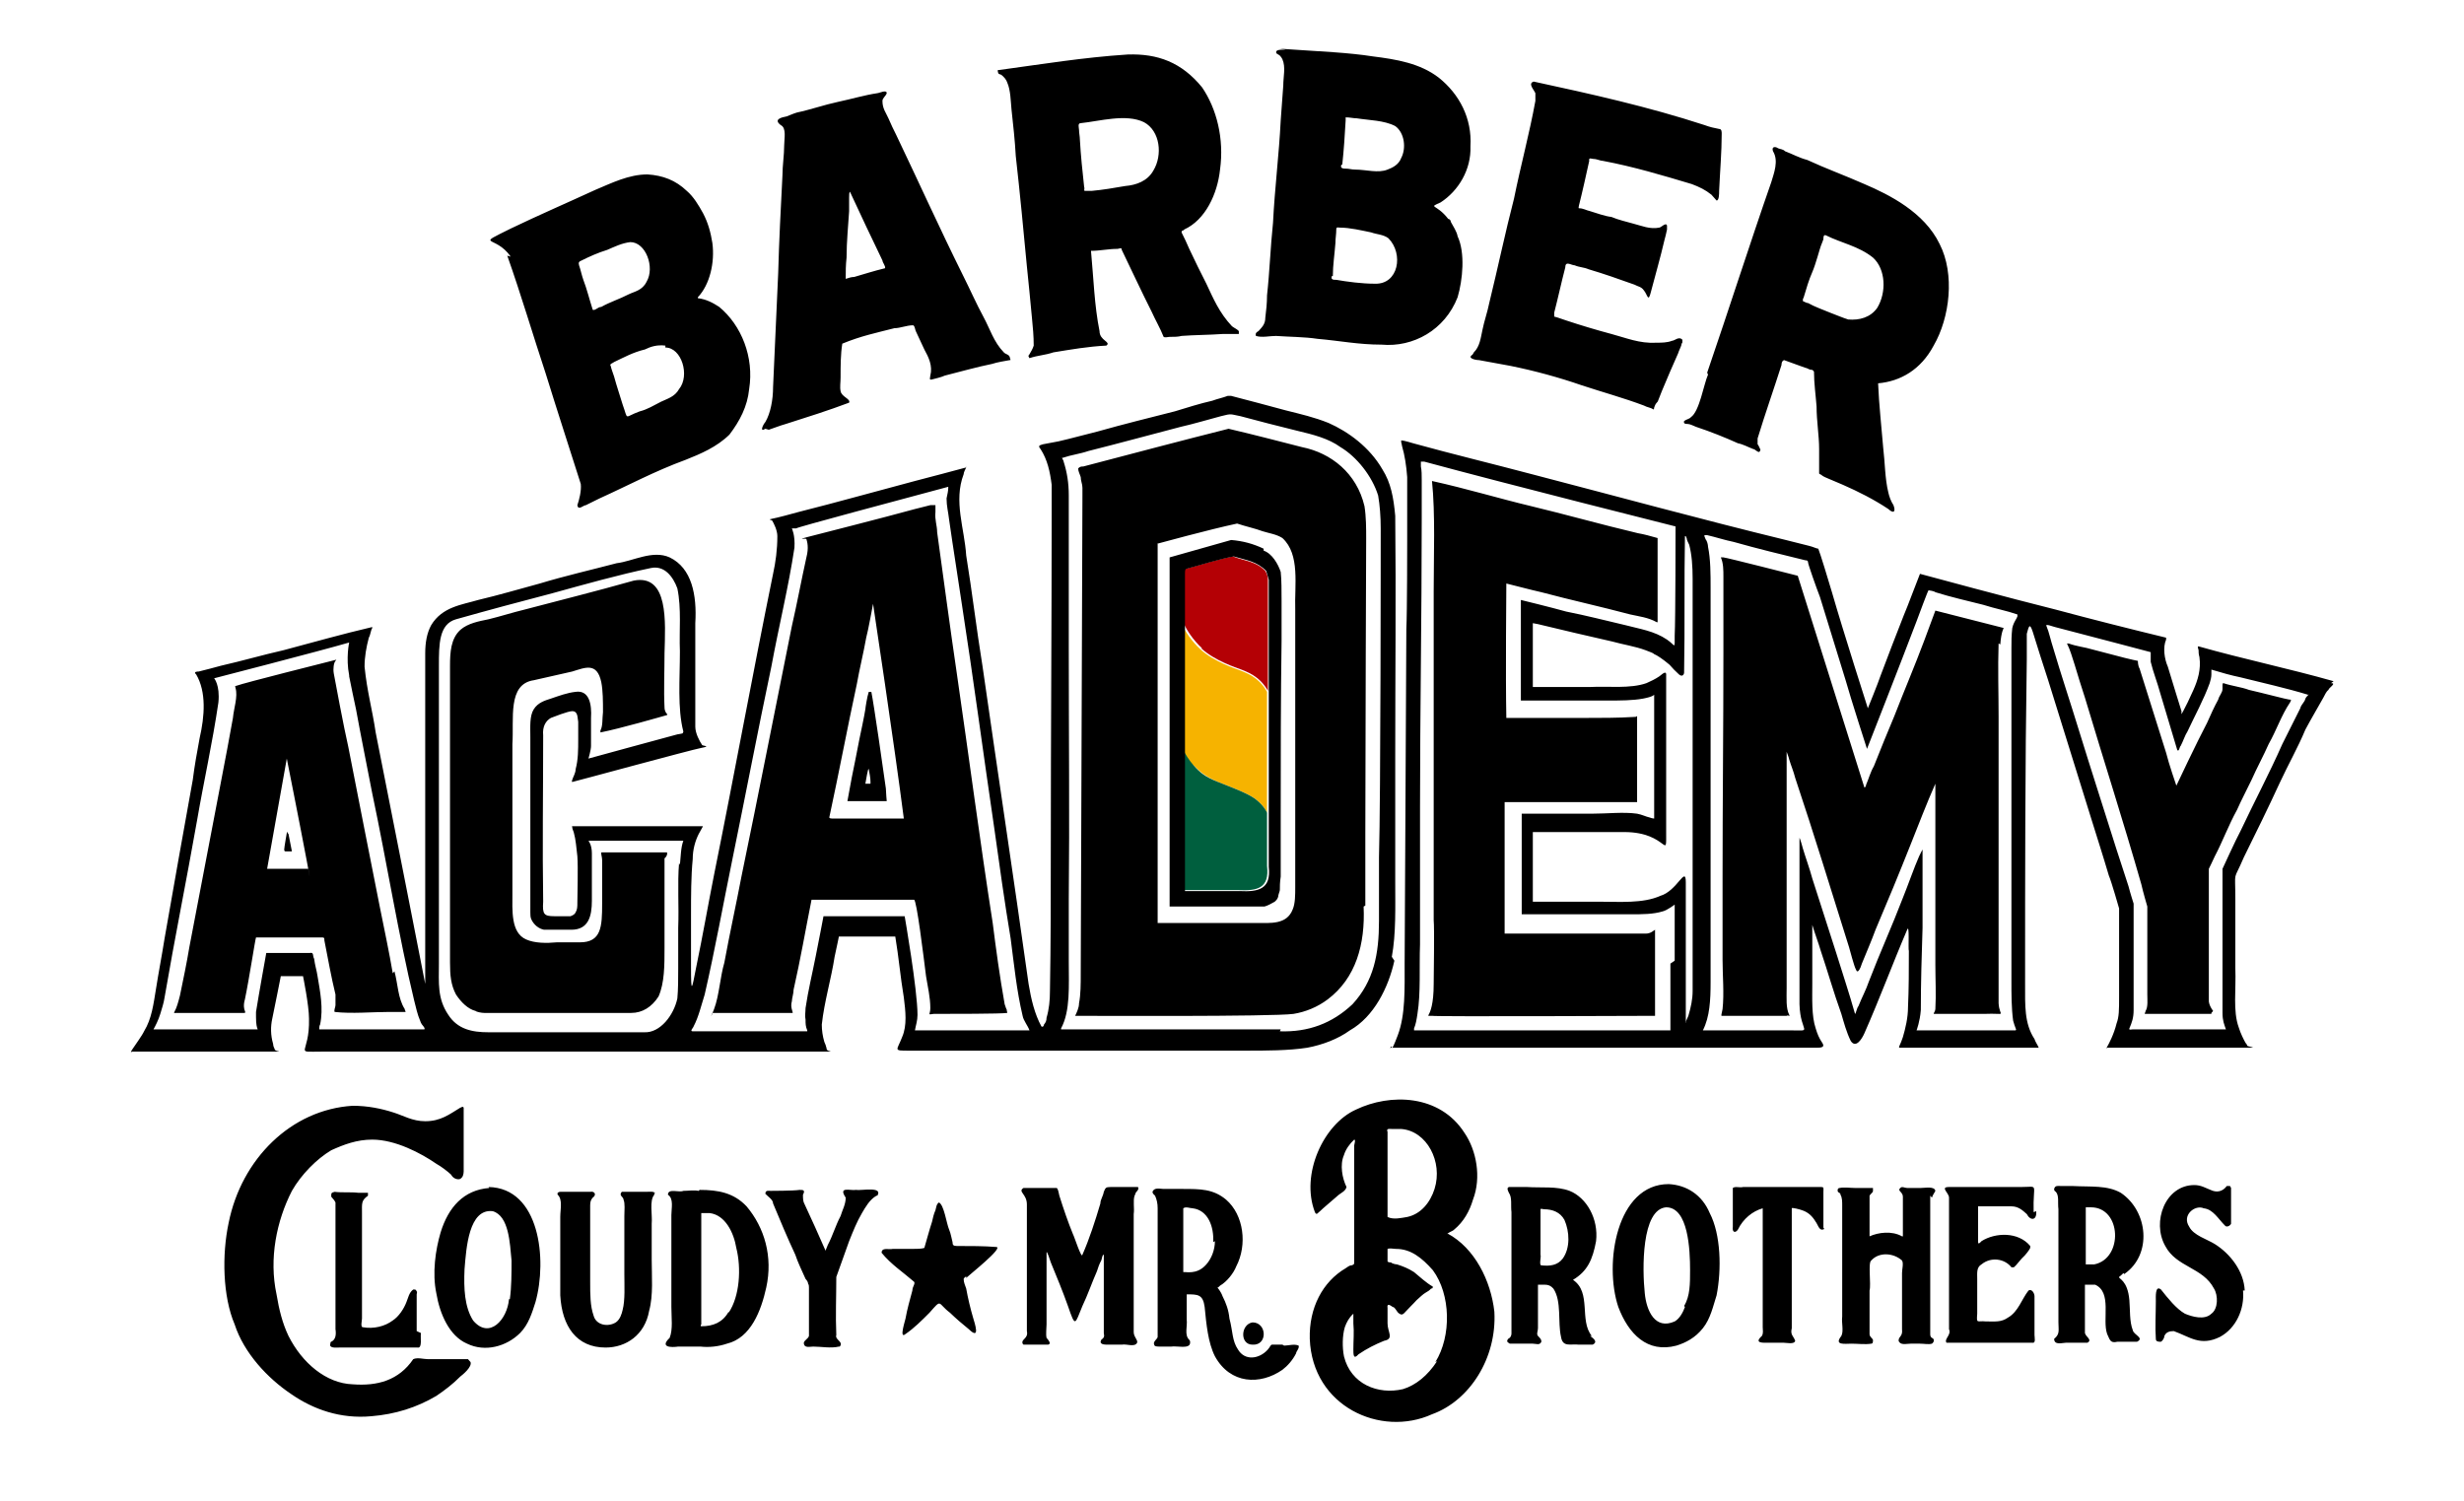 <svg width="110" height="67" viewBox="0 0 110 67" fill="none" xmlns="http://www.w3.org/2000/svg">
<mask id="mask0_1_168" style="mask-type:alpha" maskUnits="userSpaceOnUse" x="0" y="0" width="110" height="67">
<rect width="110" height="66.379" fill="#D9D9D9"/>
</mask>
<g mask="url(#mask0_1_168)">
<path d="M53.283 34.168C53.588 34.47 53.779 34.643 54.351 34.902C54.886 35.118 55.61 35.377 55.992 35.636C56.297 35.852 56.488 36.111 56.564 36.284C56.564 34.47 56.564 32.786 56.564 30.93C56.564 30.93 56.564 30.93 56.564 30.887C56.183 30.196 55.572 30.023 55.382 29.937C55.153 29.85 54.199 29.548 53.588 28.987C53.169 28.598 52.901 28.166 52.787 27.907C52.787 28.814 52.787 29.634 52.787 29.764C52.787 30.282 52.787 31.578 52.787 32.743C52.787 33.002 52.787 33.218 52.787 33.477C52.863 33.65 53.054 33.952 53.245 34.168H53.283Z" fill="#F6B300"/>
<path d="M53.627 28.944C54.237 29.505 55.191 29.807 55.42 29.894C55.611 29.98 56.221 30.153 56.603 30.843C56.603 30.369 56.603 29.894 56.603 29.419C56.603 28.771 56.603 28.08 56.603 27.432C56.603 27.087 56.603 26.051 56.603 26.008C56.603 25.964 56.603 25.921 56.603 25.878C56.603 25.748 56.564 25.619 56.488 25.489C56.068 25.058 55.611 25.058 55.038 24.842C54.352 24.971 53.55 25.23 52.902 25.403C52.825 25.403 52.825 25.489 52.864 25.576C52.864 25.619 52.864 26.785 52.864 27.864C52.978 28.123 53.245 28.555 53.665 28.944H53.627Z" fill="#B40005"/>
<path d="M52.825 35.204C52.825 36.5 52.825 37.838 52.825 39.22C52.825 39.306 52.825 39.738 52.825 39.738C52.825 39.738 53.054 39.738 53.13 39.738H53.665C54.199 39.738 54.733 39.738 55.267 39.738C56.145 39.781 56.679 39.652 56.564 38.659C56.564 38.011 56.564 37.32 56.564 36.629C56.564 36.5 56.564 36.413 56.564 36.284C56.488 36.111 56.297 35.852 55.992 35.636C55.611 35.377 54.886 35.118 54.351 34.902C53.817 34.686 53.588 34.514 53.283 34.168C53.092 33.952 52.902 33.65 52.825 33.477C52.825 34.298 52.825 34.945 52.825 35.248V35.204Z" fill="#005F3E"/>
<path fill-rule="evenodd" clip-rule="evenodd" d="M31.192 53.166C30.963 53.123 30.735 53.166 30.506 53.166C30.315 53.253 29.819 53.037 29.819 53.339C30.086 53.512 29.972 53.944 29.972 54.246C29.972 54.807 29.972 55.368 29.972 55.93C29.972 56.75 29.972 57.57 29.972 58.348C29.972 58.823 30.048 59.341 29.895 59.729C29.437 60.161 29.972 60.161 30.277 60.118C30.429 60.118 30.658 60.118 30.849 60.118C30.963 60.118 31.116 60.118 31.269 60.118C31.65 60.161 32.07 60.118 32.452 59.988C33.52 59.729 33.978 58.52 34.207 57.484C34.512 56.102 34.13 54.807 33.329 53.857C32.757 53.253 32.07 53.123 31.231 53.123L31.192 53.166ZM32.528 58.563C32.261 59.038 31.841 59.211 31.307 59.211C31.269 59.211 31.269 59.168 31.307 59.125C31.307 58.952 31.307 58.779 31.307 58.563C31.307 58.434 31.307 58.218 31.307 58.089C31.307 58.089 31.307 58.002 31.307 57.959C31.307 57.614 31.307 57.225 31.307 56.923C31.307 56.189 31.307 55.411 31.307 54.678C31.307 54.548 31.307 54.375 31.307 54.246V54.159C31.421 54.159 31.574 54.159 31.689 54.159C32.375 54.246 32.757 55.023 32.871 55.714C33.1 56.62 33.024 57.873 32.528 58.607V58.563ZM21.006 60.809C21.082 61.025 20.662 61.37 20.548 61.456C20.204 61.802 19.861 62.061 19.48 62.32C18.602 62.838 17.648 63.14 16.58 63.227C15.206 63.356 13.986 62.924 12.993 62.234C11.963 61.543 10.895 60.42 10.475 59.125C9.941 57.873 9.903 56.016 10.208 54.591C10.781 51.741 12.993 49.539 15.741 49.367C16.427 49.367 17.038 49.496 17.572 49.669C17.991 49.798 18.411 50.057 18.983 50.057C19.67 50.057 20.052 49.755 20.548 49.453C20.586 49.453 20.662 49.367 20.7 49.453C20.7 49.669 20.7 49.885 20.7 50.101C20.7 50.576 20.7 52.303 20.7 52.303C20.7 52.303 20.7 52.475 20.624 52.562C20.586 52.605 20.548 52.648 20.471 52.648C20.319 52.648 20.204 52.562 20.128 52.432C19.937 52.26 19.708 52.087 19.48 51.957C18.793 51.482 17.648 50.878 16.618 50.878C15.931 50.878 15.359 51.094 14.787 51.353C14.138 51.741 13.451 52.432 13.032 53.166C12.345 54.505 12.002 56.189 12.345 57.786C12.459 58.477 12.612 59.082 12.879 59.643C13.489 60.852 14.558 61.759 15.741 61.802C16.847 61.888 17.801 61.629 18.449 60.679C18.64 60.593 18.907 60.679 19.098 60.679C19.327 60.679 19.632 60.679 19.861 60.679C20.128 60.679 20.433 60.679 20.7 60.679C20.7 60.679 20.853 60.679 20.891 60.679L21.006 60.809ZM29.209 53.253V53.339C28.98 53.598 29.132 54.246 29.094 54.634C29.094 55.153 29.094 55.671 29.094 56.232C29.094 56.966 29.17 57.83 28.98 58.52C28.789 59.6 27.95 60.161 27.034 60.161C25.737 60.161 25.088 59.211 25.012 57.83C25.012 56.664 25.012 55.498 25.012 54.332C25.012 53.987 25.126 53.555 24.897 53.339C24.859 53.253 24.935 53.209 25.012 53.209C25.05 53.209 25.241 53.209 25.317 53.209C25.66 53.209 26.004 53.209 26.347 53.209C26.538 53.166 26.652 53.339 26.462 53.468C26.385 53.555 26.347 53.641 26.347 53.814C26.347 54.332 26.347 54.937 26.347 55.455C26.347 56.059 26.347 56.62 26.347 57.225C26.347 57.786 26.347 58.304 26.5 58.736C26.614 59.168 27.148 59.254 27.492 59.038C27.682 58.909 27.759 58.65 27.797 58.477C27.911 58.045 27.873 57.398 27.873 56.88C27.873 56.318 27.873 55.8 27.873 55.282C27.873 54.98 27.873 54.634 27.873 54.289C27.873 54.03 27.911 53.728 27.835 53.555C27.835 53.425 27.606 53.382 27.759 53.209C27.835 53.209 28.102 53.209 28.178 53.209C28.407 53.209 28.865 53.209 28.865 53.209C28.941 53.209 29.247 53.166 29.247 53.296L29.209 53.253ZM73.962 45.351C73.962 45.351 63.966 45.394 63.928 45.351C63.89 45.351 63.813 45.351 63.775 45.351C63.737 45.351 63.775 45.351 63.775 45.308C63.851 45.178 64.004 44.833 64.004 43.926C64.004 43.581 64.042 41.465 64.004 41.077C64.004 40.472 64.004 29.548 64.004 26.396C64.004 24.799 64.08 22.942 63.928 21.474C65.492 21.819 66.904 22.251 68.353 22.597C69.803 22.942 71.482 23.417 73.123 23.805C73.39 23.849 73.695 23.935 74 24.021C74 24.021 74 26.655 74 27.476C74 27.519 74 27.778 74 27.778C74 27.778 74 27.778 73.962 27.778C73.581 27.562 73.161 27.519 72.779 27.432C71.482 27.087 70.109 26.785 68.811 26.439C68.239 26.31 67.781 26.18 67.247 26.051C67.247 26.18 67.209 30.196 67.247 32.052C68.43 32.052 69.574 32.052 70.757 32.052C71.444 32.052 72.245 32.052 72.932 32.009C73.008 32.009 73.046 32.009 73.085 31.966C73.085 32.009 73.085 32.139 73.085 32.268C73.085 32.527 73.085 35.809 73.085 35.809C73.085 35.809 73.085 35.809 73.008 35.809C72.932 35.809 72.856 35.809 72.779 35.809C72.512 35.809 72.245 35.809 71.978 35.809C70.757 35.809 69.498 35.809 68.277 35.809C68.01 35.809 67.171 35.809 67.171 35.809V41.681C67.171 41.681 72.016 41.681 73.466 41.681C73.695 41.681 73.809 41.551 73.886 41.508C73.886 41.551 73.886 45.351 73.886 45.351H73.962ZM21.845 53.037C20.7 53.123 20.014 53.9 19.67 55.023C19.441 55.8 19.289 56.836 19.48 57.743C19.632 58.65 20.052 59.643 20.853 59.988C21.654 60.377 22.608 60.118 23.218 59.513C23.6 59.125 23.753 58.607 23.905 58.132C24.439 56.232 24.096 53.037 21.807 52.994L21.845 53.037ZM22.723 58.002C22.646 58.909 21.845 59.816 21.12 58.952C20.738 58.348 20.7 57.527 20.738 56.664C20.815 55.714 20.929 53.944 21.998 54.073C22.723 54.289 22.761 55.498 22.837 56.275C22.837 56.836 22.837 57.441 22.761 58.002H22.723ZM18.793 59.513C18.755 59.686 18.869 60.204 18.64 60.161C18.106 60.161 17.572 60.161 17 60.161C16.427 60.161 15.741 60.161 15.13 60.161C15.016 60.161 14.672 60.204 14.748 59.988C14.748 59.988 14.748 59.902 14.787 59.902C14.977 59.816 15.016 59.6 14.977 59.341C14.977 57.441 14.977 55.541 14.977 53.684C14.939 53.598 14.863 53.512 14.787 53.425C14.787 53.253 14.787 53.253 14.939 53.209C15.283 53.253 15.664 53.209 16.008 53.253C16.122 53.253 16.275 53.253 16.389 53.253H16.427C16.427 53.253 16.427 53.339 16.427 53.382C16.122 53.598 16.16 53.728 16.16 54.159C16.16 54.505 16.16 54.85 16.16 55.196C16.16 56.318 16.16 57.311 16.16 58.391C16.16 58.52 16.16 58.736 16.16 58.866C16.16 58.952 16.084 59.254 16.198 59.254C16.694 59.341 17.19 59.211 17.534 58.952C17.801 58.779 18.03 58.434 18.144 58.132C18.22 57.959 18.259 57.7 18.449 57.57C18.564 57.57 18.564 57.57 18.602 57.657C18.64 57.657 18.602 57.743 18.602 57.786C18.602 58.348 18.602 58.866 18.602 59.427L18.793 59.513ZM22.646 11.414C23.257 13.141 23.791 14.954 24.363 16.681C24.897 18.408 25.393 19.919 25.927 21.604C25.965 21.906 25.851 22.337 25.775 22.553C25.813 22.812 26.042 22.553 26.156 22.553C26.347 22.467 26.576 22.337 26.767 22.251C28.102 21.647 29.209 21.042 30.62 20.524C31.269 20.265 31.994 19.963 32.566 19.401C33.024 18.797 33.367 18.149 33.444 17.372C33.672 15.947 33.1 14.522 32.108 13.702C31.841 13.529 31.536 13.357 31.154 13.313C31.154 13.313 31.154 13.313 31.154 13.27C31.689 12.709 31.917 11.716 31.803 10.852C31.727 10.377 31.612 9.946 31.383 9.514C31.192 9.168 30.963 8.78 30.658 8.521C30.162 8.046 29.59 7.83 28.903 7.787C28.064 7.787 27.301 8.175 26.576 8.477C25.355 9.039 24.058 9.6 22.799 10.205C21.158 11.025 22.112 10.464 22.799 11.457L22.646 11.414ZM29.704 15.515C30.429 15.515 30.811 16.768 30.315 17.372C30.124 17.718 29.781 17.804 29.514 17.933C29.17 18.106 28.903 18.279 28.56 18.365C27.835 18.624 28.064 18.797 27.797 18.063C27.682 17.674 27.53 17.242 27.415 16.811C27.377 16.681 27.301 16.509 27.263 16.336C27.186 16.249 27.377 16.206 27.415 16.163C27.873 15.947 28.255 15.731 28.789 15.602C29.056 15.472 29.323 15.386 29.704 15.429V15.515ZM25.965 11.629C26.309 11.457 26.69 11.284 27.11 11.155C27.415 11.025 27.759 10.852 28.14 10.809C28.827 10.809 29.247 11.932 28.865 12.579C28.674 12.968 28.331 13.011 28.064 13.141C27.644 13.357 27.225 13.486 26.843 13.702C26.69 13.702 26.576 13.875 26.462 13.832C26.309 13.357 26.194 12.882 26.042 12.493C25.965 12.277 25.927 12.061 25.851 11.845C25.813 11.716 25.851 11.673 25.965 11.629ZM65.606 15.947C65.683 15.904 65.759 15.818 65.797 15.731C66.064 15.472 66.103 15.084 66.179 14.738C66.255 14.35 66.408 13.918 66.484 13.529C66.865 11.975 67.209 10.334 67.59 8.866C67.896 7.355 68.277 5.973 68.544 4.505C68.544 4.376 68.544 4.289 68.544 4.16C68.468 3.987 68.201 3.728 68.468 3.642C71.062 4.203 73.581 4.764 76.099 5.585C76.328 5.671 76.518 5.714 76.747 5.757C76.862 5.757 76.862 5.887 76.862 5.973C76.862 6.794 76.785 7.657 76.747 8.521C76.747 8.65 76.747 8.952 76.633 8.952C76.556 8.866 76.48 8.78 76.404 8.693C76.137 8.477 75.87 8.348 75.526 8.218C74.229 7.83 72.932 7.441 71.558 7.182C71.444 7.182 71.291 7.096 71.139 7.096C71.062 7.096 70.91 7.009 70.948 7.182C70.795 7.873 70.643 8.564 70.49 9.168C70.49 9.211 70.452 9.298 70.49 9.298C70.681 9.298 70.795 9.384 70.986 9.427C71.291 9.514 71.597 9.643 71.94 9.686C72.245 9.816 72.627 9.902 72.932 9.989C73.275 10.075 73.657 10.248 74.076 10.161C74.153 10.161 74.382 9.902 74.42 10.075C74.42 10.118 74.42 10.205 74.42 10.248C74.382 10.421 74.344 10.593 74.305 10.723C74.115 11.543 73.886 12.32 73.695 13.054C73.581 13.529 73.542 13.141 73.39 12.968C73.275 12.795 73.123 12.795 72.97 12.709C72.245 12.45 71.635 12.234 70.91 12.018C70.719 11.932 70.49 11.932 70.299 11.845C70.147 11.845 69.88 11.629 69.88 11.932C69.689 12.666 69.574 13.227 69.384 13.961C69.384 14.004 69.384 14.047 69.384 14.134C69.574 14.177 69.765 14.263 69.918 14.306C70.566 14.522 71.291 14.738 71.94 14.911C72.588 15.084 73.199 15.343 73.924 15.3C74.191 15.3 74.42 15.3 74.649 15.213C74.763 15.213 74.954 14.997 75.107 15.17V15.256C75.107 15.256 75.107 15.343 75.068 15.343C75.03 15.343 75.068 15.343 75.068 15.386C75.03 15.515 74.954 15.645 74.916 15.774C74.687 16.293 74.42 16.897 74.191 17.458C73.962 18.02 74.038 17.89 73.962 17.977C73.886 18.063 73.886 18.106 73.847 18.192C73.847 18.192 73.847 18.279 73.809 18.279C73.695 18.192 73.542 18.192 73.39 18.106C72.474 17.761 71.52 17.502 70.605 17.199C69.612 16.854 68.506 16.552 67.438 16.336C66.942 16.249 66.484 16.163 66.026 16.077C65.874 16.077 65.454 15.99 65.759 15.818L65.606 15.947ZM89.223 28.728C89.185 29.85 89.223 30.93 89.223 32.009C89.223 35.593 89.223 39.306 89.223 42.976C89.223 43.624 89.223 44.185 89.223 44.79C89.261 45.438 89.643 45.222 88.575 45.265C88.193 45.265 86.591 45.265 86.324 45.265C86.324 45.222 86.4 45.135 86.4 45.049C86.438 44.401 86.4 43.71 86.4 43.063C86.4 41.292 86.4 39.522 86.4 37.752C86.4 37.277 86.4 36.716 86.4 36.197C86.4 35.982 86.4 35.55 86.4 35.42C86.4 35.42 86.4 35.161 86.4 35.075V34.989C86.018 35.852 85.637 36.845 85.293 37.709C84.797 38.961 84.263 40.256 83.729 41.508C83.538 42.026 83.348 42.458 83.119 43.02C83.042 43.279 82.966 43.365 82.928 43.365C82.89 43.365 82.89 43.365 82.852 43.279C82.775 43.149 82.585 42.415 82.546 42.285C81.745 39.738 80.982 37.234 80.143 34.73C80.067 34.427 79.952 34.168 79.876 33.909C79.876 33.866 79.761 33.564 79.761 33.564C79.761 34.686 79.761 35.766 79.761 36.931C79.761 38.788 79.761 40.602 79.761 42.458C79.761 43.02 79.761 43.581 79.761 44.099C79.761 44.574 79.723 45.006 79.876 45.308C79.952 45.394 79.799 45.308 79.761 45.351C79.609 45.351 76.9 45.351 76.862 45.351C76.823 45.351 76.862 45.265 76.9 45.049C76.976 44.358 76.9 43.538 76.9 42.847C76.9 41.638 76.9 40.386 76.9 39.177C76.9 35.852 76.938 32.484 76.938 29.16C76.938 28.339 76.938 26.051 76.938 25.748C76.938 25.446 76.938 25.144 76.823 24.885C76.823 24.885 76.9 24.885 76.938 24.885C77.052 24.885 80.257 25.705 80.257 25.705C80.257 25.705 82.394 32.484 83.233 35.161C83.271 35.161 83.309 35.075 83.309 35.032C83.424 34.773 83.5 34.47 83.653 34.211C83.958 33.434 84.263 32.7 84.569 31.966C84.988 30.887 85.484 29.721 85.904 28.598C86.324 27.476 86.4 27.26 86.4 27.26L89.452 28.037C89.452 28.037 89.338 28.21 89.299 28.771L89.223 28.728ZM76.251 16.724C76.06 17.156 75.87 18.365 75.488 18.624C75.412 18.711 75.297 18.711 75.183 18.797C75.145 18.927 75.259 18.927 75.335 18.927C75.45 18.927 75.603 19.013 75.717 19.056C76.366 19.272 77.014 19.531 77.587 19.79C77.815 19.833 78.044 19.963 78.273 20.049C78.35 20.049 78.426 20.179 78.54 20.179C78.54 20.179 78.617 20.092 78.579 20.049C78.54 19.963 78.502 19.876 78.464 19.833C78.464 19.747 78.464 19.66 78.464 19.574C78.807 18.451 79.189 17.372 79.532 16.293C79.532 16.249 79.532 16.12 79.647 16.077C79.99 16.206 80.257 16.293 80.601 16.422C80.677 16.422 80.753 16.509 80.868 16.509C80.868 16.509 80.944 16.509 80.982 16.595C80.982 17.113 81.058 17.631 81.097 18.149C81.097 18.797 81.211 19.445 81.211 20.049C81.211 20.654 81.211 20.438 81.211 20.438C81.211 20.61 81.211 21.042 81.211 21.042V21.128C81.211 21.172 81.287 21.172 81.326 21.215C81.364 21.258 81.554 21.344 81.669 21.388C81.86 21.474 82.089 21.56 82.279 21.647C82.966 21.949 83.653 22.294 84.302 22.726C84.53 22.942 84.645 22.856 84.53 22.553C84.416 22.381 84.34 22.165 84.302 21.992C84.149 21.388 84.149 20.61 84.073 20.006C83.996 19.056 83.882 18.063 83.844 17.113C84.836 17.027 85.751 16.509 86.324 15.429C87.049 14.177 87.277 12.234 86.591 10.895C85.904 9.471 84.34 8.693 83.233 8.218C82.356 7.83 81.516 7.528 80.677 7.139C80.334 7.053 80.028 6.88 79.685 6.75C79.609 6.664 79.494 6.664 79.38 6.621C79.265 6.534 79.075 6.534 79.151 6.75C79.418 7.182 79.189 7.743 79.075 8.132C78.082 10.982 77.205 13.745 76.213 16.638L76.251 16.724ZM80.524 13.27C80.639 12.882 80.753 12.493 80.906 12.148C81.058 11.802 81.249 11.068 81.287 10.982C81.326 10.895 81.402 10.68 81.402 10.68C81.402 10.593 81.402 10.464 81.516 10.507C82.203 10.852 82.966 10.982 83.615 11.5C84.187 12.018 84.225 13.054 83.805 13.745C83.5 14.177 83.004 14.306 82.508 14.263C82.241 14.177 81.936 14.047 81.707 13.961C81.402 13.832 81.02 13.702 80.715 13.529C80.639 13.529 80.601 13.486 80.486 13.443C80.486 13.443 80.486 13.4 80.486 13.357L80.524 13.27ZM56.946 14.997C57.556 15.04 58.243 15.04 58.815 15.127C59.807 15.213 60.647 15.386 61.677 15.386C63.088 15.515 64.5 14.738 65.072 13.27C65.301 12.493 65.416 11.284 65.072 10.55C65.034 10.334 64.882 10.118 64.767 9.902C64.767 9.816 64.691 9.773 64.653 9.773C64.118 9.082 63.737 9.298 64.309 9.039C65.111 8.521 65.683 7.571 65.645 6.534C65.721 5.282 65.149 4.203 64.233 3.469C63.394 2.821 62.325 2.648 61.295 2.519C60.189 2.346 59.006 2.303 57.785 2.217C56.564 2.13 57.518 2.217 57.365 2.217C57.136 2.217 56.908 2.217 56.984 2.389C56.984 2.389 57.022 2.389 57.06 2.433C57.175 2.476 57.251 2.648 57.251 2.648C57.404 2.994 57.289 3.426 57.289 3.814C57.251 4.289 57.213 4.894 57.175 5.369C57.098 6.923 56.908 8.391 56.831 9.946C56.717 11.025 56.679 12.148 56.564 13.184C56.564 13.529 56.526 13.875 56.488 14.177C56.488 14.479 56.335 14.609 56.183 14.781C56.106 14.825 56.03 14.868 56.068 14.997C56.335 15.084 56.679 14.997 56.984 14.997H56.946ZM59.922 7.355C59.998 6.664 60.036 6.016 60.074 5.369C60.074 5.369 60.074 5.282 60.074 5.239C60.265 5.239 60.418 5.282 60.57 5.282C61.104 5.369 61.791 5.369 62.287 5.628C62.707 5.93 62.783 6.621 62.554 7.053C62.44 7.355 62.173 7.484 61.944 7.571C61.524 7.743 60.99 7.571 60.494 7.571C60.341 7.571 60.227 7.528 60.074 7.528C59.998 7.528 59.807 7.528 59.883 7.355H59.922ZM59.502 12.32C59.502 11.845 59.578 11.37 59.617 10.852C59.617 10.636 59.655 10.464 59.655 10.248C59.655 10.118 59.731 10.161 59.807 10.161C60.265 10.161 60.799 10.291 61.219 10.377C61.448 10.464 61.753 10.464 61.982 10.636C62.669 11.327 62.44 12.709 61.371 12.666C60.799 12.666 60.151 12.579 59.655 12.493C59.54 12.493 59.388 12.493 59.464 12.32H59.502ZM104.179 30.412C102.195 29.85 100.135 29.419 98.151 28.857C98.075 28.857 98.151 28.987 98.151 29.03C98.151 29.116 98.151 29.203 98.189 29.332C98.266 29.894 98.113 30.369 97.922 30.8C97.731 31.232 97.579 31.534 97.464 31.75C97.35 31.966 97.388 31.837 97.388 31.837C97.388 31.837 97.388 31.793 97.388 31.75C97.35 31.621 96.93 30.282 96.778 29.764C96.625 29.419 96.549 28.901 96.701 28.555C96.701 28.555 96.701 28.555 96.701 28.512C96.701 28.512 96.701 28.512 96.701 28.469C95.099 28.08 93.382 27.648 91.779 27.217C89.872 26.742 86.018 25.705 85.713 25.619C85.637 25.792 85.141 27.13 84.988 27.476C84.645 28.339 84.302 29.246 83.958 30.153C83.844 30.498 83.386 31.621 83.386 31.621C83.386 31.621 82.279 28.166 81.783 26.439C81.631 25.921 81.249 24.669 81.173 24.496C81.097 24.496 80.944 24.41 80.753 24.367C80.41 24.28 80.067 24.194 79.723 24.108C75.832 23.158 72.207 22.165 68.392 21.172C66.599 20.697 64.805 20.265 63.088 19.79C63.088 19.79 62.669 19.66 62.554 19.66V19.747C62.554 19.747 62.592 19.876 62.592 19.919C62.707 20.308 62.783 20.783 62.821 21.301C62.821 22.208 62.821 23.201 62.821 24.108C62.821 24.151 62.821 27.346 62.783 28.08C62.783 29.591 62.707 42.113 62.707 43.02C62.707 44.142 62.745 45.308 62.402 46.215C62.058 47.121 62.173 46.647 62.096 46.733C62.02 46.819 62.096 46.776 62.096 46.776C62.44 46.776 64.042 46.776 64.576 46.776C66.37 46.776 68.163 46.776 69.994 46.776C72.932 46.776 75.717 46.776 78.693 46.776C79.494 46.776 80.334 46.776 81.058 46.776C81.287 46.776 81.516 46.776 81.326 46.517C81.211 46.344 81.135 46.172 81.058 45.913C80.868 45.351 80.906 44.574 80.906 43.883C80.906 43.322 80.906 42.674 80.906 42.07C80.906 41.94 80.906 41.811 80.906 41.681C80.906 41.595 80.906 41.508 80.906 41.422C80.906 41.379 80.906 41.249 80.906 41.292C81.02 41.681 81.173 42.07 81.287 42.458C81.593 43.365 81.86 44.315 82.203 45.265C82.317 45.653 82.432 46.085 82.623 46.474C82.852 46.819 83.119 46.387 83.233 46.128C83.92 44.574 84.492 43.02 85.141 41.508C85.255 41.206 85.179 42.372 85.217 42.458C85.217 43.279 85.217 44.142 85.179 44.962C85.179 45.438 85.064 45.913 84.95 46.301C84.912 46.431 84.836 46.603 84.797 46.69C84.759 46.776 84.797 46.776 84.797 46.776C85.141 46.776 86.476 46.776 87.125 46.776C88.422 46.776 89.719 46.776 91.016 46.776C90.94 46.603 90.864 46.517 90.826 46.387C90.368 45.697 90.406 44.876 90.406 43.926C90.406 39.09 90.406 34.255 90.482 29.419C90.482 29.116 90.482 28.814 90.482 28.512C90.482 28.21 90.482 28.382 90.482 28.296C90.559 28.037 90.597 27.735 90.749 28.21C90.978 28.944 91.207 29.678 91.436 30.369C92.085 32.441 92.695 34.427 93.344 36.5C93.611 37.363 93.878 38.184 94.145 39.09C94.259 39.349 94.603 40.558 94.603 40.558C94.603 40.558 94.603 43.279 94.603 44.488C94.603 45.092 94.603 45.394 94.488 45.697C94.374 46.172 94.145 46.603 94.069 46.733C93.992 46.862 94.069 46.776 94.069 46.776C94.298 46.776 95.137 46.776 95.175 46.776C96.739 46.776 99.792 46.776 100.326 46.776C100.86 46.776 100.364 46.733 100.326 46.69C100.326 46.647 100.249 46.56 100.249 46.56C100.173 46.431 100.021 46.128 99.944 45.869C99.677 45.135 99.83 44.185 99.792 43.235C99.792 42.199 99.792 41.163 99.792 40.17C99.792 38.745 99.677 39.436 100.173 38.27C100.707 37.191 101.28 36.025 101.776 34.945C102.157 34.125 102.577 33.391 102.92 32.571C103.149 32.139 103.454 31.621 103.721 31.146C103.798 31.016 103.836 30.887 103.95 30.8C103.95 30.714 104.332 30.498 104.065 30.498L104.179 30.412ZM74.572 43.02C74.572 43.969 74.572 44.919 74.572 45.869C74.572 45.913 74.572 45.956 74.572 45.999C74.534 45.999 74.496 45.999 74.458 45.999C74.344 45.999 74.229 45.999 74.153 45.999C73.771 45.999 73.39 45.999 73.046 45.999C69.727 45.999 66.522 45.999 63.165 45.999C63.165 45.999 63.165 45.999 63.127 45.999V45.913C63.203 45.74 63.241 45.524 63.279 45.265C63.432 44.315 63.355 43.235 63.394 42.156C63.394 40.084 63.394 38.054 63.394 36.025C63.394 31.793 63.47 27.519 63.47 23.201C63.47 22.769 63.47 21.474 63.47 21.431C63.47 21.215 63.47 20.999 63.432 20.826V20.61C63.432 20.61 63.546 20.61 63.584 20.61C67.247 21.604 74.801 23.503 74.801 23.503C74.801 23.503 74.801 27.692 74.763 28.382C74.763 29.03 74.801 28.814 74.42 28.555C73.847 28.166 73.199 28.08 72.55 27.907C71.635 27.692 70.795 27.476 69.918 27.303C69.307 27.13 67.896 26.785 67.896 26.785C67.896 26.785 67.896 29.246 67.896 30.11C67.896 30.498 67.896 31.275 67.896 31.275H68.315C68.315 31.275 70.643 31.275 71.825 31.275C72.321 31.275 72.894 31.275 73.352 31.189C73.809 31.102 73.847 31.016 73.847 31.016C73.847 31.016 73.847 36.5 73.847 36.543C73.847 36.543 73.771 36.543 73.657 36.5C73.466 36.457 73.313 36.37 73.085 36.327C72.474 36.241 71.749 36.327 71.062 36.327C70.338 36.327 68.201 36.327 67.934 36.327C67.934 36.413 67.934 36.629 67.934 36.931C67.934 37.622 67.934 40.299 67.934 40.515C67.934 40.558 67.934 40.774 67.934 40.818C68.048 40.818 68.353 40.818 68.468 40.818C69.918 40.818 71.368 40.818 72.817 40.818C73.313 40.818 73.809 40.818 74.229 40.688C74.42 40.645 74.763 40.386 74.763 40.386C74.763 40.386 74.763 42.501 74.763 42.89L74.572 43.02ZM75.564 39.565C75.564 41.12 75.564 42.717 75.564 44.228C75.564 44.617 75.488 44.962 75.374 45.351C75.335 45.438 75.297 45.524 75.259 45.61C75.259 45.61 75.259 45.61 75.259 45.653C75.221 45.653 75.259 45.61 75.259 45.567C75.259 43.451 75.259 41.465 75.259 39.393C75.259 38.615 74.878 39.781 74.115 39.997C73.352 40.343 72.283 40.256 71.368 40.256C70.49 40.256 68.697 40.256 68.697 40.256H68.43C68.43 40.256 68.43 37.277 68.43 37.147C68.43 37.147 69.536 37.147 69.918 37.147C70.795 37.147 71.635 37.147 72.512 37.147C74.496 37.147 74.382 38.529 74.382 37.061C74.382 34.773 74.382 32.484 74.382 30.196C74.42 29.85 74.153 30.153 74.076 30.196C73.886 30.325 73.695 30.412 73.504 30.498C72.779 30.757 71.787 30.628 70.986 30.671C70.261 30.671 69.612 30.671 68.888 30.671C68.735 30.671 68.582 30.671 68.43 30.671C68.43 30.671 68.43 29.203 68.43 28.555C68.43 28.339 68.43 27.864 68.43 27.821L68.659 27.864C69.727 28.123 70.833 28.382 71.978 28.641C72.436 28.771 73.008 28.857 73.466 29.03C73.924 29.203 73.771 29.16 73.847 29.203C73.962 29.246 74.229 29.419 74.534 29.678C74.687 29.85 74.763 29.937 74.954 30.11C75.107 30.239 75.183 30.11 75.183 30.023C75.221 27.994 75.183 25.921 75.221 23.935C75.297 23.935 75.259 23.978 75.297 24.021C75.297 24.108 75.374 24.237 75.412 24.324C75.526 24.755 75.564 25.274 75.564 25.835C75.564 26.396 75.564 29.462 75.564 29.462C75.564 29.462 75.564 36.327 75.564 39.652V39.565ZM90.024 27.605C89.948 27.735 89.872 27.864 89.834 28.037C89.796 28.382 89.796 28.598 89.796 28.944C89.796 29.548 89.796 30.153 89.796 30.8C89.796 31.837 89.796 32.743 89.796 33.78C89.796 33.78 89.796 34.945 89.796 34.989C89.796 37.925 89.796 40.861 89.796 43.797C89.796 44.401 89.796 45.006 89.872 45.567C89.91 45.697 89.948 45.826 89.986 45.913C89.986 45.913 90.024 45.956 89.986 45.999C89.567 45.999 89.109 45.999 88.651 45.999C87.773 45.999 85.561 45.999 85.561 45.999C85.561 45.999 85.713 45.61 85.751 45.092C85.751 43.883 85.789 42.631 85.828 41.422C85.828 40.731 85.828 39.954 85.828 39.263C85.828 39.004 85.828 38.702 85.828 38.443C85.828 38.4 85.828 37.925 85.828 37.925C85.828 37.925 85.713 38.141 85.675 38.227C85.446 38.745 85.179 39.522 84.95 40.084C84.454 41.379 83.92 42.545 83.424 43.84C83.309 44.185 83.119 44.531 82.966 44.919C82.89 45.006 82.852 45.265 82.814 45.265C82.546 44.315 82.241 43.408 81.974 42.545C81.631 41.465 81.249 40.299 80.906 39.22C80.791 38.788 80.601 38.27 80.486 37.881C80.486 37.881 80.372 37.45 80.334 37.407C80.334 37.407 80.334 38.27 80.334 38.486C80.334 39.652 80.334 40.904 80.334 42.113C80.334 43.02 80.334 43.969 80.334 44.833C80.372 46.172 81.02 45.999 79.838 45.999C78.998 45.999 78.197 45.999 77.358 45.999C77.014 45.999 76.633 45.999 76.289 45.999C76.251 45.999 76.022 45.999 76.022 45.999C76.328 45.394 76.366 44.66 76.366 43.84C76.366 43.279 76.366 42.717 76.366 42.156C76.366 40.256 76.366 38.4 76.366 36.543C76.366 33.995 76.366 31.405 76.366 28.814C76.366 28.21 76.366 26.483 76.366 26.267C76.366 25.619 76.366 24.971 76.251 24.41C76.251 24.324 76.213 24.151 76.137 24.065C76.137 24.021 76.06 23.935 76.099 23.892C76.137 23.892 76.213 23.892 76.213 23.892C76.595 23.978 76.976 24.108 77.396 24.194C78.464 24.496 79.532 24.755 80.601 25.015C80.639 25.015 80.715 25.015 80.715 25.101C80.715 25.187 81.097 26.267 81.249 26.655C81.631 27.907 82.012 29.116 82.394 30.369C82.623 31.189 83.348 33.434 83.348 33.434C83.348 33.434 84.874 29.548 85.561 27.735C85.675 27.432 86.056 26.396 86.095 26.353C86.133 26.353 86.362 26.396 86.4 26.439C87.087 26.655 87.85 26.828 88.536 27.001C89.071 27.173 89.567 27.26 90.063 27.432C90.063 27.432 90.063 27.476 90.063 27.519L90.024 27.605ZM103.073 30.973C103.035 31.059 102.958 31.102 102.92 31.189C102.882 31.362 102.729 31.448 102.691 31.621C102.424 32.139 102.157 32.7 101.89 33.218C101.318 34.514 100.631 35.809 100.021 37.104C99.83 37.45 99.219 38.788 99.219 38.788C99.219 38.788 99.219 43.192 99.219 45.222C99.219 45.567 99.296 45.74 99.372 45.956C98.952 45.956 98.532 45.956 98.113 45.956C97.312 45.956 96.51 45.956 95.747 45.956C95.595 45.956 95.366 45.956 95.213 45.956C95.175 45.956 95.022 45.999 95.061 45.913C95.175 45.653 95.251 45.438 95.251 45.092C95.251 44.747 95.251 44.358 95.251 43.969C95.251 42.804 95.251 40.343 95.251 40.343C95.251 40.343 95.099 39.868 95.022 39.565C94.832 39.004 94.679 38.486 94.488 37.925C93.916 36.111 93.344 34.341 92.771 32.484C92.428 31.362 92.008 30.11 91.665 28.944C91.55 28.598 91.474 28.21 91.36 27.951C91.284 27.821 91.703 27.994 91.741 27.994C93.077 28.339 96.014 29.116 96.014 29.116C96.014 29.116 96.014 29.289 96.014 29.548C96.129 30.023 96.32 30.498 96.434 30.93C96.701 31.793 96.93 32.614 97.197 33.477C97.273 33.607 97.312 33.305 97.35 33.305C97.464 33.089 97.541 32.83 97.655 32.657C97.998 31.923 98.38 31.232 98.647 30.498C98.685 30.369 98.723 30.239 98.723 30.11C98.723 30.023 98.723 29.98 98.723 29.894C99.143 30.023 99.601 30.153 100.021 30.239C101.051 30.498 102.043 30.714 103.035 31.016V31.059L103.073 30.973ZM98.723 45.222V45.265C98.38 45.265 96.663 45.265 95.747 45.265C95.747 45.222 95.785 45.178 95.785 45.135C95.9 44.962 95.862 44.617 95.862 44.401C95.862 44.315 95.862 43.581 95.862 43.365C95.862 42.847 95.862 42.285 95.862 41.767C95.862 41.379 95.862 40.472 95.862 40.472C95.862 40.472 95.671 39.824 95.595 39.479C94.793 36.672 93.916 33.952 93.077 31.146C92.924 30.671 92.771 30.196 92.619 29.678C92.504 29.332 92.428 29.03 92.275 28.728C92.275 28.728 92.314 28.728 92.352 28.728C92.695 28.857 93.115 28.901 93.382 28.987C93.878 29.116 94.374 29.246 94.87 29.375C95.061 29.419 95.404 29.505 95.442 29.505C95.442 29.548 95.442 29.721 95.518 29.85C95.9 31.059 96.32 32.398 96.701 33.607C96.816 34.082 97.159 35.075 97.159 35.075C97.159 35.075 98.075 33.132 98.532 32.268C98.685 31.923 98.838 31.578 99.028 31.232C99.067 31.059 99.219 30.93 99.219 30.757C99.219 30.757 99.219 30.628 99.219 30.584C99.219 30.584 99.219 30.498 99.257 30.498C99.639 30.628 100.059 30.671 100.402 30.8C100.974 30.93 102.119 31.232 102.195 31.232C102.272 31.232 102.31 31.232 102.233 31.362C101.852 31.923 101.623 32.614 101.28 33.218C101.051 33.736 100.745 34.298 100.516 34.816C100.288 35.291 100.059 35.722 99.868 36.154C99.486 36.845 99.219 37.579 98.876 38.227C98.8 38.4 98.609 38.788 98.609 38.788C98.609 38.788 98.609 41.249 98.609 41.854C98.609 42.631 98.609 44.703 98.609 44.703C98.609 44.703 98.609 44.876 98.8 45.135L98.723 45.222ZM34.321 19.186C34.588 19.099 34.779 19.013 35.084 18.927C36.038 18.624 36.992 18.322 37.907 17.977C37.984 17.804 37.564 17.718 37.526 17.458C37.488 17.286 37.526 17.07 37.526 16.854C37.526 16.336 37.526 15.818 37.602 15.343C38.441 14.997 39.09 14.868 39.929 14.652C40.197 14.652 40.464 14.522 40.769 14.522C40.845 14.566 40.845 14.695 40.883 14.781C40.998 15.04 41.15 15.343 41.265 15.602C41.456 15.947 41.646 16.336 41.532 16.768C41.532 16.854 41.456 16.983 41.608 16.94C41.761 16.897 41.99 16.854 42.181 16.768C42.867 16.595 43.63 16.379 44.279 16.249C44.546 16.163 44.851 16.12 45.08 16.077C45.157 16.077 45.08 16.034 45.08 15.947C45.042 15.818 44.889 15.818 44.813 15.731C44.355 15.256 44.203 14.695 43.897 14.134C43.592 13.572 43.287 12.882 42.982 12.277C41.952 10.205 40.998 8.089 40.006 6.016C39.891 5.8 39.777 5.541 39.662 5.282C39.548 5.023 39.395 4.851 39.395 4.505C39.395 4.376 39.548 4.289 39.586 4.16C39.586 3.987 39.243 4.16 39.166 4.16C38.594 4.246 38.022 4.419 37.411 4.548C36.801 4.678 36.191 4.894 35.58 5.023C35.428 5.066 35.237 5.153 35.122 5.196C34.893 5.239 34.512 5.326 34.855 5.585C35.122 5.714 35.008 6.189 35.008 6.491C35.008 6.923 34.931 7.398 34.931 7.83C34.855 9.298 34.779 10.766 34.741 12.191C34.664 13.875 34.588 15.602 34.512 17.286C34.512 17.847 34.397 18.451 34.168 18.84C34.054 18.97 33.901 19.315 34.168 19.142L34.321 19.186ZM37.793 11.5C37.793 10.766 37.869 10.075 37.907 9.427C37.907 9.211 37.907 9.039 37.907 8.823C37.907 8.737 37.907 8.564 37.946 8.564C38.441 9.643 38.899 10.593 39.395 11.629C39.395 11.716 39.548 11.889 39.51 11.975C38.976 12.104 38.594 12.234 38.136 12.364C38.022 12.364 37.869 12.407 37.755 12.45C37.755 12.104 37.755 11.845 37.793 11.5ZM44.699 3.339C44.813 3.426 44.928 3.555 44.966 3.685C45.118 4.03 45.118 4.505 45.157 4.894C45.233 5.585 45.309 6.275 45.347 6.966C45.538 8.65 45.691 10.291 45.843 11.889C45.919 12.666 45.996 13.357 46.072 14.22C46.11 14.609 46.148 14.997 46.148 15.429C46.11 15.559 46.034 15.688 45.958 15.818C45.881 15.904 45.919 15.904 45.958 15.99C46.339 15.861 46.644 15.861 47.026 15.731C47.827 15.602 48.552 15.472 49.392 15.429C49.62 15.256 49.086 15.213 49.086 14.781C48.857 13.659 48.819 12.407 48.705 11.198C49.124 11.198 49.468 11.111 49.887 11.111C49.964 11.111 50.078 11.025 50.078 11.155C50.536 12.104 50.956 13.011 51.414 13.918C51.566 14.263 51.795 14.652 51.948 15.04C52.024 15.084 52.139 15.04 52.215 15.04C52.406 15.04 52.596 15.04 52.749 14.997C53.321 14.954 53.97 14.954 54.58 14.911C54.771 14.911 55 14.911 55.191 14.911C55.191 14.911 55.267 14.911 55.305 14.911C55.305 14.911 55.305 14.868 55.305 14.825C55.305 14.781 55.305 14.825 55.305 14.781C55.229 14.695 55.114 14.652 55 14.566C54.428 13.961 54.161 13.313 53.855 12.666C53.588 12.148 53.359 11.673 53.092 11.111C52.978 10.852 52.863 10.593 52.749 10.377C52.749 10.334 52.749 10.334 52.787 10.291C52.787 10.291 52.863 10.291 52.863 10.248C53.817 9.816 54.351 8.65 54.466 7.571C54.657 6.189 54.313 4.851 53.665 3.901C52.749 2.778 51.681 2.389 50.345 2.433C48.361 2.562 46.53 2.864 44.622 3.123C44.622 3.123 44.584 3.123 44.546 3.123C44.546 3.123 44.546 3.167 44.546 3.21C44.546 3.21 44.546 3.21 44.584 3.296L44.699 3.339ZM48.247 5.498C49.086 5.412 50.269 5.066 51.07 5.455C51.795 5.844 51.91 6.923 51.49 7.614C51.223 8.089 50.727 8.262 50.231 8.305C49.735 8.391 49.239 8.477 48.743 8.521C48.666 8.521 48.552 8.521 48.438 8.521C48.361 8.521 48.438 8.434 48.4 8.348C48.323 7.657 48.247 6.923 48.209 6.232C48.209 6.103 48.171 5.93 48.171 5.8C48.171 5.714 48.094 5.498 48.247 5.498ZM50.651 53.382C50.574 53.598 50.651 53.944 50.612 54.203C50.612 54.418 50.612 54.634 50.612 54.85C50.612 55.93 50.612 56.88 50.612 57.916C50.612 58.434 50.612 58.909 50.612 59.47C50.612 59.686 50.803 59.816 50.765 59.945C50.651 60.161 50.307 59.988 50.078 60.032C49.887 60.032 49.658 60.032 49.468 60.032C49.315 60.032 49.048 60.032 49.163 59.816C49.277 59.729 49.315 59.686 49.277 59.513C49.277 58.348 49.277 57.182 49.277 56.016C49.201 56.016 49.201 56.189 49.163 56.275C49.086 56.405 49.01 56.62 48.972 56.75C48.743 57.268 48.552 57.83 48.323 58.304C47.98 59.125 48.018 59.297 47.675 58.304C47.446 57.657 47.179 57.009 46.911 56.361C46.911 56.361 46.721 55.757 46.721 55.93C46.721 56.189 46.721 56.448 46.721 56.707C46.721 57.182 46.721 57.614 46.721 58.089C46.721 58.391 46.721 58.779 46.721 59.125C46.721 59.297 46.683 59.557 46.721 59.729C46.797 59.816 46.95 59.988 46.797 60.032C46.454 60.032 46.11 60.032 45.767 60.032H45.691C45.691 60.032 45.691 60.032 45.653 59.988C45.576 59.773 45.919 59.773 45.843 59.427C45.843 57.657 45.843 55.93 45.843 54.203C45.843 54.203 45.843 54.073 45.843 54.03C45.843 53.944 45.843 53.857 45.843 53.771C45.843 53.296 45.423 53.209 45.691 53.037C45.996 53.037 46.339 53.037 46.644 53.037C46.835 53.037 46.988 53.037 47.179 53.037C47.255 53.123 47.255 53.253 47.293 53.382C47.484 53.987 47.675 54.548 47.904 55.109C47.942 55.153 48.285 56.232 48.323 56.016C48.628 55.325 48.895 54.505 49.124 53.728C49.124 53.555 49.239 53.425 49.277 53.209C49.353 53.037 49.353 52.994 49.582 52.994C49.811 52.994 50.154 52.994 50.383 52.994C50.46 52.994 50.612 52.994 50.689 52.994C50.727 52.994 50.803 52.994 50.803 52.994C50.879 53.123 50.689 53.209 50.689 53.296L50.651 53.382ZM81.44 54.807C81.44 54.893 81.402 54.893 81.364 54.893C81.211 54.937 81.135 54.634 81.058 54.548C80.906 54.289 80.715 54.116 80.448 54.03C80.334 53.987 79.99 53.9 79.99 53.944C79.99 54.159 79.99 54.418 79.99 54.678C79.99 56.189 79.99 57.743 79.99 59.297C79.914 59.6 80.067 59.643 80.143 59.859C80.105 60.032 79.761 59.945 79.609 59.945C79.38 59.945 79.151 59.945 78.96 59.945C78.731 59.945 78.273 59.988 78.655 59.643C78.731 59.513 78.693 59.384 78.693 59.254C78.693 58.952 78.693 58.65 78.693 58.304C78.693 57.484 78.693 54.116 78.693 53.987C78.693 53.987 78.693 53.987 78.693 53.944C78.235 54.073 77.815 54.418 77.587 54.893C77.472 55.066 77.32 55.023 77.358 54.764C77.358 54.505 77.358 54.289 77.358 54.03C77.358 53.684 77.358 53.339 77.358 53.037C77.472 52.95 77.663 53.037 77.816 52.994C78.922 52.994 80.143 52.994 81.287 52.994C81.44 52.994 81.402 53.037 81.402 53.209C81.402 53.296 81.402 54.073 81.402 54.85L81.44 54.807ZM39.128 53.382C38.823 53.555 38.632 53.9 38.48 54.159C38.251 54.548 38.098 54.937 37.907 55.411C37.717 55.93 37.526 56.491 37.335 57.009C37.335 57.873 37.297 58.736 37.335 59.6C37.259 59.816 37.678 59.902 37.488 60.118C37.488 60.118 37.488 60.118 37.45 60.118C37.106 60.204 36.648 60.118 36.305 60.118C36.152 60.118 35.885 60.204 35.885 59.945C35.923 59.816 36.076 59.773 36.114 59.643C36.114 58.909 36.114 58.175 36.114 57.484C36.114 57.441 36.114 57.355 36.076 57.311C36.076 57.225 36 57.139 35.962 57.096C35.809 56.75 35.618 56.361 35.504 56.016C35.16 55.282 34.817 54.462 34.512 53.728C34.512 53.555 34.283 53.425 34.168 53.296C34.168 53.123 34.321 53.166 34.397 53.166C34.397 53.166 35.428 53.166 35.694 53.123C35.847 53.123 35.962 53.123 35.847 53.339C35.847 53.512 35.847 53.641 35.923 53.771C36.229 54.418 36.534 55.109 36.839 55.8C36.839 55.8 36.839 55.8 36.839 55.843C36.877 55.8 36.915 55.671 36.954 55.584C37.182 55.153 37.297 54.721 37.526 54.289C37.602 54.03 37.755 53.771 37.755 53.468C37.411 52.95 37.946 53.166 38.213 53.123C38.441 53.166 39.434 52.95 39.166 53.382H39.128ZM86.171 53.382C86.171 53.641 86.171 53.944 86.171 54.203C86.171 55.239 86.171 56.189 86.171 57.225C86.171 57.959 86.171 58.823 86.171 59.557C86.171 59.6 86.171 59.686 86.247 59.729C86.362 59.773 86.362 59.902 86.247 59.988C86.095 60.032 85.904 59.988 85.713 59.988C85.599 59.988 85.446 59.988 85.293 59.988C85.103 59.988 84.836 60.075 84.759 59.859C84.759 59.643 84.95 59.686 84.912 59.341C84.912 58.909 84.912 58.477 84.912 58.089C84.912 57.657 84.912 57.225 84.912 56.836C84.912 56.664 84.988 56.405 84.912 56.275C84.53 55.93 83.882 55.886 83.538 56.275C83.386 56.361 83.538 57.355 83.462 57.614C83.462 58.261 83.462 58.952 83.462 59.557C83.462 59.686 83.577 59.729 83.615 59.816C83.615 59.902 83.615 59.988 83.538 59.988C83.271 60.032 82.928 59.988 82.661 59.988C82.356 59.988 81.86 60.075 82.203 59.643C82.317 59.427 82.203 59.038 82.241 58.779C82.241 58.348 82.241 57.959 82.241 57.527C82.241 56.275 82.241 55.066 82.241 53.814C82.241 53.641 82.241 53.468 82.165 53.339C82.165 53.253 82.089 53.253 82.05 53.209C82.012 53.123 82.05 53.037 82.127 53.037C82.317 52.994 82.623 53.037 82.814 53.037C83.081 53.037 83.348 53.037 83.615 53.037C83.615 53.037 83.615 53.123 83.615 53.166C83.615 53.253 83.5 53.296 83.462 53.382C83.462 53.468 83.462 53.598 83.462 53.728C83.462 53.857 83.462 54.03 83.462 54.203C83.462 54.505 83.462 54.893 83.462 55.196C83.844 55.023 84.454 54.937 84.912 55.196C84.912 55.196 84.912 55.196 84.95 55.196C84.95 55.196 84.95 55.109 84.95 55.023C84.95 54.807 84.95 54.462 84.95 54.418C84.95 54.073 84.95 53.598 84.95 53.425C84.95 53.209 84.683 53.166 84.836 53.037C84.912 52.95 85.026 53.037 85.141 53.037C85.332 53.037 85.522 53.037 85.751 53.037C85.942 53.037 86.362 52.95 86.4 53.166C86.362 53.253 86.285 53.339 86.247 53.468L86.171 53.382ZM38.861 30.887C38.861 30.887 38.823 30.887 38.785 30.887C38.709 31.102 38.632 31.621 38.632 31.664C38.594 31.923 38.403 32.83 38.365 33.002C38.251 33.607 38.136 34.168 38.022 34.73C37.907 35.377 37.831 35.766 37.831 35.766C37.831 35.766 38.976 35.766 39.128 35.766C39.281 35.766 39.586 35.766 39.586 35.766C39.586 35.766 39.548 35.334 39.548 35.204C39.434 34.384 39.014 31.448 38.899 30.887H38.861ZM38.861 34.989H38.632C38.67 34.816 38.747 34.255 38.785 34.341C38.823 34.557 38.861 34.73 38.861 34.902V35.032V34.989ZM74.496 52.864C72.169 52.864 71.597 56.405 72.245 58.348C72.703 59.557 73.542 60.42 74.84 60.075C75.259 59.945 75.679 59.729 76.022 59.297C76.366 58.866 76.48 58.304 76.633 57.83C76.862 56.664 76.823 55.109 76.328 54.159C75.984 53.339 75.297 52.907 74.496 52.864ZM75.221 58.348C75.145 58.563 74.992 58.866 74.763 58.995C73.886 59.384 73.504 58.52 73.428 57.743C73.313 56.664 73.275 53.987 74.382 53.9C75.374 53.9 75.45 55.8 75.45 56.707C75.45 57.311 75.45 57.873 75.183 58.304L75.221 58.348ZM71.062 59.643C70.49 58.952 71.062 57.7 70.223 57.139C70.872 56.75 71.1 56.232 71.253 55.411C71.368 54.418 70.833 53.468 70.07 53.166C69.498 52.95 68.811 53.037 68.163 52.994C68.01 52.994 67.819 52.994 67.667 52.994C67.59 52.994 67.438 52.994 67.362 52.994C67.247 53.037 67.323 53.166 67.362 53.253C67.514 53.468 67.438 53.814 67.476 54.116C67.476 55.93 67.476 57.7 67.476 59.513C67.476 59.557 67.476 59.643 67.4 59.729C67.362 59.729 67.285 59.816 67.285 59.859C67.285 59.945 67.362 59.945 67.4 59.988C67.552 59.988 67.667 59.988 67.819 59.988C68.01 59.988 68.239 59.988 68.43 59.988C68.582 59.988 68.735 60.075 68.811 59.902C68.811 59.773 68.735 59.729 68.659 59.643C68.582 59.557 68.659 59.427 68.659 59.297C68.659 59.125 68.659 58.952 68.659 58.823C68.659 58.607 68.659 58.391 68.659 58.175C68.659 57.873 68.659 57.614 68.659 57.355C68.735 57.355 68.85 57.355 68.964 57.355C69.117 57.355 69.231 57.398 69.346 57.527C69.727 58.089 69.536 59.038 69.689 59.686C69.765 60.161 70.109 59.988 70.49 60.032C70.681 60.032 70.91 60.032 71.1 60.032C71.368 59.902 71.1 59.729 70.986 59.643H71.062ZM69.765 56.189C69.536 56.491 69.193 56.534 68.811 56.491C68.697 56.491 68.811 56.102 68.773 56.016C68.773 55.411 68.773 54.807 68.773 54.246C68.773 54.159 68.773 54.073 68.773 53.987C68.773 53.944 68.888 53.987 68.926 53.987C69.307 53.987 69.651 54.116 69.841 54.462C70.07 54.98 70.109 55.714 69.765 56.189ZM60.952 40.429C60.952 39.393 60.952 38.27 60.952 37.191C60.952 33.736 60.99 24.194 60.99 24.065C60.99 23.59 60.99 23.072 60.914 22.597C60.57 21.128 59.426 20.222 58.129 19.963C56.946 19.66 55.954 19.401 54.847 19.142C52.787 19.66 50.498 20.265 48.361 20.826C48.285 20.826 48.209 20.826 48.132 20.913C48.132 21.042 48.209 21.172 48.247 21.301C48.247 21.474 48.323 21.604 48.323 21.776C48.323 21.906 48.323 21.949 48.323 22.122C48.323 23.331 48.247 43.02 48.247 43.495C48.247 43.926 48.247 44.401 48.171 44.79C48.171 45.006 48.056 45.222 48.018 45.308C47.98 45.394 48.018 45.351 48.018 45.351C48.4 45.351 56.831 45.394 57.747 45.265C58.281 45.178 58.815 44.962 59.273 44.617C60.532 43.667 60.952 42.156 60.876 40.472L60.952 40.429ZM51.642 24.28C51.642 24.28 54.008 23.633 55.229 23.374C55.61 23.503 56.03 23.59 56.373 23.719C56.641 23.805 56.984 23.849 57.251 24.021C58.052 24.755 57.785 26.137 57.823 27.217C57.823 29.721 57.823 32.139 57.823 34.643C57.823 35.809 57.823 37.018 57.823 38.097C57.823 38.572 57.823 39.134 57.823 39.608C57.823 39.954 57.823 40.343 57.709 40.602C57.442 41.292 56.717 41.206 56.068 41.206C55.534 41.206 51.681 41.206 51.681 41.206V24.28H51.642ZM62.135 42.717C62.325 41.681 62.287 40.515 62.287 39.393C62.287 37.536 62.287 35.636 62.287 33.78C62.287 30.153 62.325 26.526 62.287 23.028C62.211 22.208 62.096 21.56 61.715 20.956C61.143 19.963 60.189 19.272 59.311 18.883C58.663 18.624 58.09 18.495 57.404 18.322C56.602 18.106 55.801 17.89 54.962 17.674C54.962 17.674 54.924 17.674 54.886 17.674C54.886 17.674 54.847 17.674 54.809 17.674C54.58 17.761 54.351 17.804 54.122 17.89C53.55 18.02 53.016 18.192 52.444 18.365C51.261 18.667 50.193 18.927 48.972 19.272C48.438 19.401 47.827 19.574 47.255 19.704C47.026 19.747 46.797 19.79 46.568 19.833C46.454 19.876 46.301 19.876 46.454 20.049C46.759 20.524 46.873 21.042 46.95 21.647C46.95 21.733 46.95 22.035 46.95 22.035C46.95 22.294 46.95 22.597 46.95 22.856C46.95 27.778 46.911 32.873 46.911 37.795C46.911 39.954 46.911 42.07 46.873 44.228C46.873 44.66 46.835 45.049 46.721 45.438C46.721 45.567 46.683 45.653 46.606 45.74C46.606 45.783 46.568 45.869 46.492 45.826C46.187 45.265 46.034 44.617 45.919 43.926C45.233 39.047 44.546 34.514 43.859 29.721C43.592 28.08 43.401 26.439 43.134 24.799C43.058 23.59 42.562 22.381 43.02 21.172C43.02 21.085 43.096 20.956 43.134 20.869C43.172 20.783 43.134 20.826 43.134 20.869C42.829 20.956 41.341 21.344 40.845 21.474C39.052 21.949 37.373 22.424 35.656 22.856C35.351 22.942 34.703 23.115 34.474 23.158C34.245 23.201 34.435 23.201 34.474 23.244C34.55 23.374 34.703 23.676 34.703 23.935C34.703 24.54 34.626 25.101 34.512 25.619C33.596 30.11 32.795 34.514 31.879 39.047C31.612 40.386 31.383 41.724 31.078 43.192C30.887 44.185 30.849 44.401 30.849 43.192C30.849 42.415 30.849 41.638 30.849 40.861C30.849 39.997 30.849 39.134 30.925 38.356C30.925 37.925 31.04 37.536 31.192 37.234C31.231 37.147 31.345 36.975 31.383 36.888C30.963 36.888 27.721 36.888 26.118 36.888C26.08 36.888 25.813 36.888 25.737 36.888C25.66 36.888 25.584 36.888 25.546 36.888C25.508 36.888 25.546 36.888 25.546 36.931C25.546 37.018 25.622 37.147 25.622 37.191C25.698 37.45 25.737 37.881 25.775 38.227C25.813 38.702 25.775 40.084 25.775 40.299C25.775 40.472 25.775 40.602 25.698 40.731C25.66 40.818 25.584 40.861 25.47 40.904C25.393 40.904 25.355 40.904 25.279 40.904C25.279 40.904 24.783 40.904 24.745 40.904C24.287 40.904 24.21 40.818 24.249 40.256C24.21 37.795 24.249 35.334 24.249 32.83C24.21 32.441 24.363 32.182 24.592 32.052C24.706 32.009 25.355 31.75 25.546 31.75C25.813 31.75 25.775 32.052 25.813 32.225C25.813 32.484 25.813 32.743 25.813 33.002C25.813 33.477 25.813 33.909 25.698 34.341C25.698 34.514 25.584 34.686 25.546 34.816C25.508 34.945 25.546 34.902 25.584 34.902C25.622 34.902 30.849 33.477 31.307 33.391C31.765 33.305 31.383 33.305 31.345 33.261C31.231 33.089 31.04 32.743 31.04 32.441C31.04 31.621 31.04 30.8 31.04 29.98C31.04 29.246 31.04 28.512 31.04 27.821C31.116 26.569 30.887 25.36 29.895 24.885C29.132 24.54 28.255 25.058 27.53 25.144C26.385 25.446 25.241 25.705 24.096 26.051C23.142 26.31 22.265 26.569 21.349 26.785C20.624 27.001 19.747 27.087 19.251 27.907C19.06 28.253 18.983 28.685 18.983 29.16C18.983 29.634 18.983 43.926 18.983 43.926C18.983 43.926 17.495 36.327 16.771 32.7C16.618 31.664 16.389 30.887 16.275 29.764C16.275 29.332 16.351 28.901 16.465 28.469C16.542 28.339 16.542 28.166 16.618 28.037C16.618 28.037 16.618 28.037 16.618 27.994C15.321 28.296 13.947 28.685 12.65 29.03C11.696 29.246 10.819 29.505 9.865 29.721C9.56 29.807 9.216 29.894 8.873 29.98C8.835 29.98 8.606 29.98 8.758 30.11C9.216 30.887 9.14 31.966 8.911 32.959C8.797 33.564 8.682 34.211 8.606 34.816C8.186 37.147 7.767 39.479 7.347 41.897C7.232 42.631 7.08 43.408 6.965 44.142C6.851 44.833 6.775 45.481 6.431 46.042C6.355 46.215 6.011 46.69 5.897 46.862C5.783 47.035 5.897 46.949 5.897 46.949C6.279 46.949 7.767 46.949 8.453 46.949C9.522 46.949 11.849 46.949 12.269 46.949C12.688 46.949 12.307 46.949 12.269 46.862C12.269 46.819 12.192 46.733 12.192 46.603C12.078 46.215 12.078 45.826 12.154 45.481C12.23 45.135 12.536 43.581 12.536 43.581H13.528C13.528 43.581 13.795 44.876 13.795 45.481C13.833 47.121 13.07 46.949 14.367 46.949C18.106 46.949 30.887 46.949 33.52 46.949C34.435 46.949 36.458 46.949 36.877 46.949C37.297 46.949 36.954 46.949 36.915 46.862C36.877 46.776 36.915 46.776 36.877 46.733C36.877 46.69 36.839 46.603 36.801 46.517C36.725 46.258 36.687 45.999 36.687 45.74C36.801 44.703 37.106 43.71 37.259 42.717C37.373 42.199 37.45 41.811 37.45 41.811C37.45 41.811 38.976 41.811 39.128 41.811C39.395 41.811 39.701 41.811 39.968 41.811C40.12 42.717 40.197 43.624 40.349 44.531C40.425 45.135 40.502 45.783 40.273 46.301C40.044 46.906 39.853 46.906 40.578 46.906C40.883 46.906 41.532 46.906 41.532 46.906C41.532 46.906 53.665 46.906 55.61 46.906C56.526 46.906 57.518 46.906 58.357 46.776C59.044 46.647 59.731 46.387 60.265 45.999C61.333 45.394 61.982 44.099 62.249 42.89L62.135 42.717ZM15.588 30.196C15.664 30.584 15.817 31.318 15.893 31.664C16.122 32.916 16.351 34.039 16.618 35.42C17.267 38.486 17.801 41.811 18.488 44.66C18.564 44.962 18.64 45.308 18.755 45.567C18.793 45.697 18.869 45.783 18.907 45.826C18.907 45.826 18.983 45.913 18.945 45.956H18.869C18.335 45.956 17.801 45.956 17.267 45.956C16.504 45.956 15.817 45.956 15.054 45.956C14.787 45.956 14.52 45.956 14.252 45.956V45.913C14.252 45.913 14.252 45.783 14.291 45.74C14.443 45.006 14.291 44.272 14.176 43.581C14.138 43.322 14.062 43.106 14.024 42.804C13.947 42.674 14.024 42.501 13.833 42.545C13.413 42.545 12.993 42.545 12.536 42.545C12.307 42.545 11.887 42.545 11.887 42.545C11.887 42.545 11.544 44.444 11.429 45.178C11.429 45.178 11.429 45.222 11.429 45.351C11.429 45.351 11.429 45.351 11.429 45.394C11.429 45.74 11.467 45.869 11.505 45.956C10.056 45.956 6.889 45.956 6.851 45.956C6.927 45.826 7.08 45.524 7.156 45.265C7.232 45.006 7.309 44.79 7.347 44.531C7.805 41.854 8.301 39.436 8.797 36.629C9.102 34.859 9.483 33.175 9.75 31.362C9.827 30.584 9.56 30.282 9.56 30.282C9.56 30.282 14.252 29.073 15.588 28.685C15.588 28.685 15.435 29.375 15.588 30.153V30.196ZM30.315 38.529C30.239 39.436 30.315 40.472 30.277 41.422C30.277 42.026 30.277 42.631 30.277 43.235C30.277 43.667 30.277 44.185 30.239 44.574C30.086 45.308 29.476 46.128 28.751 46.085C27.263 46.085 21.883 46.085 21.807 46.085C21.082 46.085 20.433 45.956 20.014 45.308C19.518 44.574 19.594 43.883 19.594 43.02C19.594 42.285 19.594 41.551 19.594 40.818C19.594 38.184 19.594 30.757 19.594 29.721C19.594 28.771 19.594 27.864 20.357 27.648C21.73 27.26 23.18 26.871 24.668 26.483C26.08 26.094 27.606 25.662 29.056 25.36C29.666 25.23 30.048 25.748 30.239 26.267C30.429 27.173 30.315 28.166 30.353 29.073C30.353 30.325 30.239 31.621 30.506 32.657C30.506 32.7 30.468 32.743 30.468 32.743C30.468 32.743 30.277 32.786 30.239 32.786C29.743 32.916 26.271 33.866 26.271 33.866C26.271 33.866 26.385 33.477 26.385 33.305C26.385 32.873 26.385 32.484 26.385 32.052C26.423 31.448 26.309 30.8 25.698 30.887C25.317 30.93 24.974 31.059 24.592 31.189C24.325 31.275 24.02 31.362 23.829 31.664C23.638 31.966 23.676 32.441 23.676 32.916C23.676 33.261 23.676 33.65 23.676 33.995C23.676 35.464 23.676 36.975 23.676 38.443C23.676 38.918 23.676 39.393 23.676 39.824C23.676 39.954 23.676 40.558 23.676 40.731C23.676 40.818 23.676 40.947 23.715 41.033C23.829 41.292 24.058 41.465 24.287 41.508C24.363 41.508 24.439 41.508 24.516 41.508C24.554 41.508 24.897 41.508 25.012 41.508C25.164 41.508 25.317 41.508 25.508 41.508C26.271 41.508 26.423 40.904 26.423 40.213C26.423 39.997 26.423 38.702 26.423 38.227C26.423 38.184 26.423 38.141 26.423 38.097C26.423 37.709 26.271 37.536 26.271 37.536C26.271 37.536 30.429 37.536 30.506 37.536C30.391 37.838 30.391 38.27 30.353 38.615L30.315 38.529ZM45.5 45.999H40.998C40.998 45.999 40.883 45.999 40.845 45.999C40.883 45.783 40.96 45.567 40.96 45.308C40.96 44.185 40.387 40.904 40.387 40.904C40.387 40.904 40.197 40.904 39.662 40.904C39.014 40.904 38.403 40.904 37.755 40.904C37.106 40.904 36.763 40.904 36.763 40.904C36.763 40.904 36.534 42.113 36.419 42.674C36.267 43.451 36.076 44.228 35.962 45.006C35.962 45.178 35.923 45.351 35.962 45.524C35.962 45.697 35.962 45.826 36.038 45.999C36.038 45.999 36.038 45.999 36.038 46.042C35.962 46.042 35.847 46.042 35.771 46.042C35.618 46.042 35.046 46.042 34.931 46.042C33.596 46.042 32.261 46.042 30.925 46.042C30.773 46.042 30.963 45.869 30.963 45.826C31.192 45.394 31.307 44.876 31.459 44.401C31.917 42.415 32.299 40.299 32.68 38.443C33.291 35.464 33.825 32.657 34.435 29.764C34.779 27.907 35.199 26.224 35.466 24.453C35.504 23.892 35.351 23.59 35.351 23.59H35.542C35.542 23.547 40.082 22.337 42.333 21.733C42.333 21.733 42.333 21.733 42.333 21.776C42.333 21.906 42.295 22.078 42.257 22.251C42.257 22.597 42.333 22.856 42.371 23.201C42.562 24.54 42.753 25.705 42.944 27.001C43.44 30.196 43.897 33.65 44.393 37.018C44.622 38.659 44.851 40.299 45.118 41.897C45.271 43.063 45.385 44.228 45.653 45.351C45.691 45.567 45.881 45.783 45.958 45.999C45.805 45.999 45.5 45.999 45.5 45.999ZM57.175 45.956C57.098 45.956 56.831 45.956 56.831 45.956H48.132C48.132 45.956 47.751 45.956 47.56 45.956C47.484 45.956 47.446 45.956 47.369 45.956C47.369 45.956 47.369 45.956 47.369 45.913C47.789 45.135 47.713 44.013 47.713 42.933C47.713 41.983 47.713 41.033 47.713 40.127C47.751 36.5 47.713 32.743 47.713 29.073C47.713 27.303 47.713 25.576 47.713 23.805C47.713 23.244 47.713 22.683 47.713 22.122C47.713 21.56 47.636 21.085 47.484 20.61C47.484 20.567 47.446 20.524 47.407 20.438C47.407 20.438 47.407 20.438 47.446 20.438C47.827 20.308 48.209 20.265 48.59 20.135C49.964 19.79 51.223 19.445 52.711 19.056C53.283 18.927 53.855 18.754 54.504 18.581C55 18.451 54.924 18.495 55.382 18.581C56.183 18.797 57.022 19.013 57.9 19.229C58.624 19.401 59.311 19.574 59.845 19.963C60.57 20.395 61.257 21.258 61.524 22.122C61.6 22.553 61.639 23.072 61.639 23.59C61.639 24.108 61.639 35.722 61.562 38.27C61.562 39.22 61.562 40.17 61.562 41.12C61.562 42.588 61.333 43.797 60.38 44.833C59.464 45.697 58.396 46.085 57.136 46.042L57.175 45.956ZM56.412 24.496C55.954 24.28 55.496 24.151 54.962 24.108C54.351 24.28 52.215 24.885 52.215 24.885C52.215 24.885 52.215 30.11 52.215 32.527C52.215 35.032 52.215 37.493 52.215 39.911C52.215 40.084 52.215 40.472 52.215 40.472C52.215 40.472 55.305 40.472 55.763 40.472C56.221 40.472 56.221 40.472 56.335 40.472C56.45 40.472 56.412 40.472 56.45 40.472C56.602 40.429 56.755 40.343 56.908 40.256C56.946 40.213 57.022 40.17 57.06 40.04C57.06 39.954 57.136 39.781 57.136 39.738C57.136 39.565 57.136 39.393 57.175 39.134C57.175 38.745 57.175 36.629 57.175 36.37C57.175 33.78 57.175 31.189 57.213 28.598C57.213 27.994 57.213 27.432 57.213 26.828C57.213 26.396 57.213 25.878 57.175 25.533C57.06 25.187 56.793 24.712 56.412 24.583V24.496ZM56.641 27.476C56.641 28.123 56.641 28.771 56.641 29.462C56.641 29.98 56.641 30.455 56.641 30.973C56.641 32.959 56.641 34.773 56.641 36.672C56.641 37.363 56.641 38.054 56.641 38.702C56.755 39.695 56.183 39.824 55.343 39.781C54.809 39.781 54.275 39.781 53.741 39.781H53.207C53.092 39.781 52.901 39.781 52.901 39.781C52.901 39.781 52.901 39.349 52.901 39.263C52.901 37.881 52.901 36.543 52.901 35.248C52.901 34.859 52.901 33.866 52.901 32.743C52.901 31.534 52.901 30.282 52.901 29.764C52.901 29.462 52.901 25.662 52.901 25.576C52.901 25.533 52.901 25.446 52.94 25.403C53.588 25.23 54.389 24.971 55.076 24.842C55.648 25.015 56.106 25.058 56.526 25.489C56.564 25.619 56.602 25.748 56.641 25.878C56.641 25.921 56.641 25.964 56.641 26.008C56.641 26.094 56.641 27.087 56.641 27.432V27.476ZM90.902 54.073C90.94 54.505 90.635 54.505 90.482 54.203C90.291 54.03 90.101 53.857 89.796 53.857C89.528 53.857 89.299 53.857 89.032 53.857C88.803 53.857 88.536 53.857 88.308 53.857C88.308 54.375 88.308 54.937 88.308 55.455C88.308 55.584 88.422 55.455 88.46 55.411C89.071 55.023 90.101 54.98 90.635 55.627C90.635 55.627 90.635 55.627 90.635 55.714C90.597 55.8 90.444 56.016 90.253 56.189C90.063 56.405 89.91 56.62 89.872 56.577C89.872 56.577 89.834 56.577 89.796 56.577C89.49 56.189 88.88 56.102 88.46 56.448C88.231 56.577 88.269 56.836 88.269 57.096C88.269 57.614 88.269 58.132 88.269 58.65C88.231 59.125 88.269 58.952 88.651 58.995C89.071 58.995 89.338 59.038 89.643 58.823C90.101 58.563 90.253 58.002 90.559 57.614C90.711 57.527 90.826 57.743 90.826 57.873C90.826 58.089 90.826 58.348 90.826 58.563C90.826 58.909 90.826 59.254 90.826 59.6C90.826 59.729 90.902 59.988 90.711 59.945C90.33 59.945 89.91 59.945 89.528 59.945C88.88 59.945 88.193 59.945 87.544 59.945C87.354 59.945 87.087 59.945 86.896 59.945C86.781 59.773 87.125 59.6 87.01 59.341C87.01 57.614 87.01 55.843 87.01 54.159C87.01 53.9 87.01 53.684 87.01 53.468C87.01 53.253 86.591 52.994 87.01 52.994C88.079 52.994 89.185 52.994 90.215 52.994C91.055 52.994 90.749 52.778 90.787 54.116L90.902 54.073ZM44.966 45.135C44.928 45.049 44.889 44.962 44.851 44.833C44.622 43.538 44.47 42.415 44.317 41.206C43.745 37.536 43.249 33.736 42.715 30.066C42.41 27.994 42.142 25.964 41.837 23.762C41.837 23.46 41.723 23.201 41.761 22.856C41.761 22.726 41.761 22.553 41.761 22.553C41.761 22.553 41.684 22.553 41.532 22.553C41.341 22.597 41.036 22.683 40.845 22.726C39.434 23.115 36.534 23.849 36.038 23.978C35.542 24.108 35.962 24.021 36 24.065C36.038 24.194 36.114 24.453 36 24.885C35.771 25.921 35.58 26.957 35.351 27.951C34.626 31.534 33.863 35.464 33.1 39.134C32.871 40.343 32.566 41.724 32.337 42.976C32.146 43.624 32.108 44.444 31.879 45.049C31.65 45.653 31.803 45.178 31.803 45.222C31.803 45.222 32.604 45.222 32.719 45.222C33.482 45.222 34.245 45.222 35.008 45.222C35.084 45.222 35.313 45.222 35.389 45.222C35.389 45.135 35.275 44.962 35.351 44.703C35.351 44.574 35.428 44.358 35.428 44.185C35.733 42.847 35.962 41.508 36.229 40.17C37.297 40.17 38.441 40.17 39.51 40.17C39.968 40.17 40.387 40.17 40.807 40.17C40.922 40.17 41.227 42.674 41.341 43.581C41.417 44.056 41.532 44.531 41.532 45.006C41.532 45.308 41.379 45.308 41.684 45.265C42.448 45.265 44.699 45.265 44.966 45.222C44.966 45.178 44.966 45.135 44.889 45.092L44.966 45.135ZM37.984 36.543C37.984 36.543 37.45 36.543 37.182 36.543C37.106 36.543 36.992 36.543 37.03 36.457C37.45 34.514 37.831 32.484 38.251 30.541C38.365 29.894 38.556 29.116 38.67 28.469C38.747 28.21 38.976 26.957 38.976 26.957C38.976 26.957 39.929 33.261 40.349 36.543C39.548 36.543 37.984 36.543 37.984 36.543ZM100.135 57.614C100.211 58.434 99.83 59.297 99.105 59.686C98.227 60.118 97.769 59.686 97.045 59.427C96.854 59.427 96.701 59.47 96.625 59.643C96.625 59.729 96.549 59.859 96.472 59.902C96.358 59.902 96.243 59.902 96.243 59.773C96.205 59.254 96.243 58.65 96.243 58.089C96.243 57.916 96.205 57.355 96.472 57.57C96.778 57.959 97.159 58.434 97.541 58.65C97.846 58.779 98.418 58.952 98.723 58.65C99.028 58.434 99.028 57.83 98.838 57.527C98.342 56.577 97.159 56.577 96.663 55.627C96.053 54.548 96.663 52.907 97.96 52.907C98.266 52.907 98.456 53.037 98.685 53.123C98.952 53.253 99.219 53.209 99.41 52.95C99.448 52.95 99.525 52.95 99.525 52.95C99.563 52.95 99.563 52.95 99.601 53.037C99.601 53.382 99.601 53.771 99.601 54.159C99.601 54.332 99.601 54.505 99.601 54.634C99.563 54.721 99.41 54.807 99.334 54.721C99.028 54.418 98.8 53.987 98.38 53.944C97.998 53.771 97.388 54.246 97.731 54.764C97.922 55.153 98.532 55.325 98.876 55.541C99.563 55.973 100.173 56.75 100.211 57.614H100.135ZM64.615 55.109C64.615 55.023 64.843 54.98 64.92 54.893C65.339 54.548 65.606 54.073 65.759 53.555C66.141 52.562 65.912 51.353 65.378 50.576C64.271 48.849 62.058 48.805 60.532 49.539C59.082 50.187 58.052 52.432 58.701 54.116C58.777 54.289 58.853 54.116 58.93 54.073C59.006 53.987 59.578 53.512 59.769 53.339C59.883 53.253 60.074 53.166 60.112 52.994C59.922 52.605 59.807 52.001 59.998 51.569C60.074 51.31 60.265 51.051 60.456 50.878C60.532 50.878 60.456 51.094 60.456 51.137C60.456 51.223 60.456 51.31 60.456 51.353C60.456 52.303 60.456 53.253 60.456 54.246C60.456 54.937 60.456 55.627 60.456 56.318C60.456 56.448 60.456 56.448 60.341 56.491C60.227 56.491 60.151 56.577 60.074 56.62C59.044 57.225 58.434 58.391 58.472 59.773C58.586 62.795 61.639 64.177 63.928 63.14C65.606 62.536 66.827 60.636 66.713 58.563C66.56 57.182 65.835 55.714 64.615 55.066V55.109ZM61.944 50.532C61.867 50.36 62.058 50.403 62.135 50.403C62.249 50.403 62.402 50.403 62.554 50.403C63.699 50.489 64.424 51.871 64.042 53.08C63.851 53.684 63.432 54.203 62.821 54.332C62.554 54.375 62.211 54.462 61.944 54.332C61.944 53.598 61.944 52.821 61.944 52.044C61.944 51.569 61.944 51.051 61.944 50.576V50.532ZM64.157 60.766C63.737 61.413 63.203 61.845 62.631 62.018C61.524 62.277 60.303 61.802 59.998 60.55C59.922 60.161 59.922 59.643 60.036 59.254C60.112 59.038 60.227 58.822 60.418 58.65C60.418 58.65 60.418 58.822 60.418 58.866C60.418 58.952 60.418 59.038 60.418 59.082C60.456 59.47 60.418 59.859 60.418 60.247C60.418 60.463 60.418 60.722 60.647 60.463C61.028 60.204 61.371 60.032 61.791 59.859C62.249 59.773 61.944 59.47 61.944 59.082C61.944 58.995 61.944 58.52 61.944 58.391C61.906 58.175 62.058 58.261 62.173 58.348C62.287 58.348 62.364 58.607 62.478 58.65C62.592 58.736 62.669 58.65 62.745 58.563C62.898 58.391 63.088 58.218 63.241 58.045C63.394 57.916 63.508 57.786 63.661 57.7C63.737 57.657 63.813 57.614 63.89 57.527C63.928 57.527 63.966 57.527 63.966 57.441C63.661 57.268 63.394 57.009 63.127 56.793C62.859 56.62 62.631 56.534 62.364 56.448C62.287 56.448 62.135 56.405 62.096 56.361C62.058 56.361 61.982 56.361 61.944 56.318C61.944 56.145 61.944 55.93 61.944 55.757C62.058 55.714 62.211 55.757 62.325 55.757C62.974 55.757 63.47 56.145 63.966 56.707C64.767 57.786 64.805 59.643 64.08 60.809L64.157 60.766ZM57.251 60.032C57.06 60.032 56.869 60.032 56.793 60.032C56.717 60.032 56.717 60.118 56.602 60.247C56.221 60.679 55.572 60.766 55.267 60.247C55 59.859 55.038 59.427 54.886 58.866C54.847 58.477 54.733 58.175 54.58 57.873C54.504 57.657 54.351 57.484 54.351 57.484C54.351 57.484 54.389 57.484 54.466 57.398C54.771 57.225 55.076 56.836 55.191 56.534C55.687 55.584 55.534 54.246 54.733 53.555C54.161 53.08 53.588 53.08 52.787 53.08C52.52 53.08 52.215 53.08 51.948 53.08C51.795 53.08 51.528 52.994 51.452 53.209C51.452 53.296 51.528 53.339 51.566 53.382C51.642 53.555 51.681 53.728 51.681 53.944C51.681 54.03 51.681 57.959 51.681 58.866C51.681 59.125 51.681 59.427 51.681 59.686C51.681 59.773 51.452 59.902 51.528 60.032C51.528 60.118 51.681 60.118 51.757 60.118C51.948 60.118 52.1 60.118 52.291 60.118C52.52 60.075 53.13 60.247 53.13 59.945C53.13 59.945 53.13 59.945 53.13 59.902C53.13 59.902 53.13 59.859 53.092 59.816C52.863 59.6 53.016 59.211 52.978 58.909C52.978 58.52 52.978 58.175 52.978 57.786C53.474 57.786 53.703 57.786 53.779 58.348C53.855 59.125 53.932 59.945 54.237 60.55C54.924 61.802 56.259 61.845 57.251 61.154C57.48 60.981 57.709 60.722 57.861 60.42C57.861 60.334 58.014 60.204 57.976 60.075C57.785 59.988 57.518 60.075 57.327 60.075L57.251 60.032ZM54.237 55.411C54.237 55.8 54.084 56.189 53.855 56.448C53.626 56.707 53.359 56.836 52.901 56.793H52.825C52.825 56.793 52.825 56.145 52.825 55.93C52.825 55.498 52.825 55.066 52.825 54.634C52.825 54.418 52.825 54.159 52.825 53.944C52.94 53.857 53.13 53.944 53.245 53.944C53.932 54.03 54.199 54.764 54.161 55.455L54.237 55.411ZM43.134 56.966C43.134 57.009 43.058 57.009 43.02 57.096C43.02 57.268 43.096 57.398 43.134 57.527C43.211 57.959 43.325 58.434 43.44 58.823C43.516 59.082 43.783 59.859 43.249 59.341C42.982 59.125 42.676 58.866 42.41 58.607C41.837 58.175 42.066 57.959 41.494 58.607C41.15 58.952 40.807 59.297 40.425 59.557C40.12 59.816 40.425 58.909 40.425 58.866C40.502 58.434 40.616 58.045 40.731 57.614C40.731 57.527 40.769 57.441 40.807 57.355C40.807 57.355 40.845 57.268 40.807 57.225C40.311 56.793 39.777 56.448 39.357 55.93C39.357 55.671 39.701 55.8 39.853 55.757C40.12 55.757 40.425 55.757 40.731 55.757C40.883 55.757 41.15 55.757 41.265 55.714C41.379 55.325 41.494 54.893 41.608 54.548C41.646 54.375 41.684 54.203 41.761 54.03C41.799 53.9 41.799 53.771 41.913 53.684C42.142 53.771 42.257 54.634 42.371 54.893C42.448 55.066 42.486 55.325 42.524 55.455C42.524 55.584 42.562 55.627 42.715 55.627C43.287 55.627 43.936 55.627 44.47 55.671C44.851 55.671 43.211 56.966 43.134 57.052V56.966ZM17.534 43.451C17.381 42.545 17.152 41.465 16.961 40.515C16.504 38.227 16.008 35.679 15.55 33.348C15.359 32.527 14.939 30.282 14.901 30.066C14.863 29.85 14.901 29.591 14.977 29.505C15.054 29.419 14.977 29.462 14.977 29.462C14.481 29.591 11.009 30.455 10.514 30.628C10.475 30.628 10.514 30.671 10.514 30.714C10.628 31.102 10.437 31.621 10.399 32.052C10.246 32.916 10.056 33.909 9.865 34.902C9.369 37.493 8.911 39.868 8.453 42.285C8.339 42.976 8.186 43.71 8.034 44.444C7.957 44.747 7.881 45.006 7.805 45.135C7.728 45.265 7.805 45.222 7.843 45.222H10.895C10.933 45.222 10.971 45.222 10.933 45.135C10.895 45.049 10.857 44.876 10.933 44.617C11.124 43.71 11.391 41.94 11.429 41.854C11.658 41.854 11.925 41.854 12.154 41.854C12.536 41.854 12.955 41.854 13.337 41.854C13.68 41.854 14.062 41.854 14.405 41.854C14.481 41.854 14.481 41.897 14.481 41.983C14.634 42.761 14.787 43.624 14.977 44.401C14.977 44.531 14.977 44.747 14.977 44.876C14.977 44.962 14.901 45.092 14.939 45.178C15.702 45.265 16.618 45.178 17.381 45.178C17.572 45.178 17.763 45.178 17.953 45.178C17.991 45.178 18.068 45.178 18.106 45.178C18.106 45.135 18.068 45.092 18.068 45.049C17.763 44.574 17.763 43.926 17.61 43.365L17.534 43.451ZM12.383 38.788C12.307 38.788 11.925 38.788 11.925 38.788L12.803 33.866C12.803 33.866 13.413 36.931 13.68 38.356C13.947 39.781 13.757 38.788 13.757 38.788C13.757 38.788 12.803 38.788 12.383 38.788ZM55.916 60.032C55.343 60.032 55.382 59.125 55.916 59.038C56.564 59.038 56.602 60.075 55.916 60.032ZM94.832 56.88C96.091 56.016 95.9 54.073 94.679 53.253C94.069 52.907 93.344 52.994 92.543 52.95C92.352 52.95 92.199 52.95 92.008 52.95C91.894 52.95 91.741 52.907 91.703 53.08C91.703 53.123 91.703 53.166 91.779 53.209C91.932 53.382 91.856 53.684 91.894 53.987C91.894 54.462 91.894 54.937 91.894 55.455C91.894 56.62 91.894 57.873 91.894 59.038C91.894 59.384 91.97 59.557 91.703 59.773C91.703 60.075 92.085 59.945 92.237 59.945C92.543 59.945 92.924 59.945 93.191 59.945C93.42 59.816 93.115 59.686 93.077 59.513C93.077 58.822 93.077 58.175 93.077 57.484C93.077 57.441 93.077 57.355 93.077 57.355C93.077 57.355 93.42 57.355 93.534 57.355C94.298 57.7 93.84 58.909 94.069 59.557C94.183 59.773 94.183 59.988 94.526 59.902C94.793 59.902 95.099 59.902 95.404 59.902C95.747 59.729 95.251 59.6 95.213 59.384C95.061 58.995 95.099 58.477 95.061 58.045C94.984 57.139 94.565 57.096 94.603 57.009C94.603 57.009 94.717 56.923 94.793 56.836L94.832 56.88ZM93.534 56.448C93.382 56.448 93.267 56.448 93.115 56.448C93.115 56.016 93.115 54.289 93.115 54.073C93.115 54.03 93.115 53.944 93.115 53.9C93.191 53.9 93.267 53.9 93.344 53.9C94.717 53.9 94.793 56.189 93.496 56.448H93.534ZM29.781 38.141C29.781 38.184 29.704 38.313 29.666 38.313C29.666 38.4 29.666 38.529 29.666 38.615C29.666 38.788 29.666 39.479 29.666 39.652C29.666 40.558 29.666 41.465 29.666 42.329C29.666 43.106 29.666 43.883 29.399 44.488C29.094 44.962 28.674 45.222 28.178 45.222C26.5 45.222 21.73 45.222 21.616 45.222C21.502 45.222 21.273 45.178 21.235 45.135C20.891 45.049 20.586 44.747 20.357 44.401C20.128 43.969 20.09 43.538 20.09 42.976C20.09 39.954 20.09 30.066 20.09 29.721C20.09 29.116 20.128 28.512 20.548 28.123C20.891 27.821 21.387 27.735 21.807 27.648C22.341 27.519 22.875 27.346 23.409 27.217C25.05 26.785 26.614 26.396 28.293 25.921C29.857 25.619 29.704 27.778 29.666 29.16C29.666 29.937 29.628 30.843 29.666 31.578C29.666 31.75 29.743 31.837 29.781 31.88C29.819 31.923 29.781 31.88 29.781 31.923C29.476 32.009 27.682 32.527 26.805 32.7C26.805 32.657 26.805 32.657 26.805 32.614C26.919 32.398 26.881 32.096 26.919 31.793C26.919 31.318 26.919 30.843 26.843 30.455C26.652 29.548 26.118 29.807 25.546 29.98C24.974 30.11 24.401 30.239 23.829 30.369C22.646 30.541 22.951 32.096 22.875 33.218C22.875 34.73 22.875 36.284 22.875 37.795C22.875 38.486 22.875 39.177 22.875 39.868C22.875 40.645 22.799 41.638 23.486 41.94C23.867 42.113 24.401 42.113 24.859 42.07C25.05 42.07 25.813 42.07 25.889 42.07C26.843 42.07 26.881 41.379 26.881 40.343C26.881 40.084 26.881 39.781 26.881 39.479C26.881 39.349 26.881 38.615 26.881 38.4C26.881 38.313 26.843 38.141 26.843 38.141V38.054C26.805 38.054 26.805 38.054 26.805 38.054C27.034 38.054 28.14 38.054 29.17 38.054C30.201 38.054 29.476 38.054 29.552 38.054C29.628 38.054 29.743 38.054 29.781 38.054V38.141ZM12.841 37.191L12.879 37.234L13.032 38.011C13.032 38.011 12.803 38.011 12.765 38.011C12.726 38.011 12.688 38.011 12.688 37.925C12.688 37.838 12.803 37.191 12.803 37.191C12.803 37.191 12.803 37.147 12.841 37.147V37.191Z" fill="black"/>
</g>
</svg>
